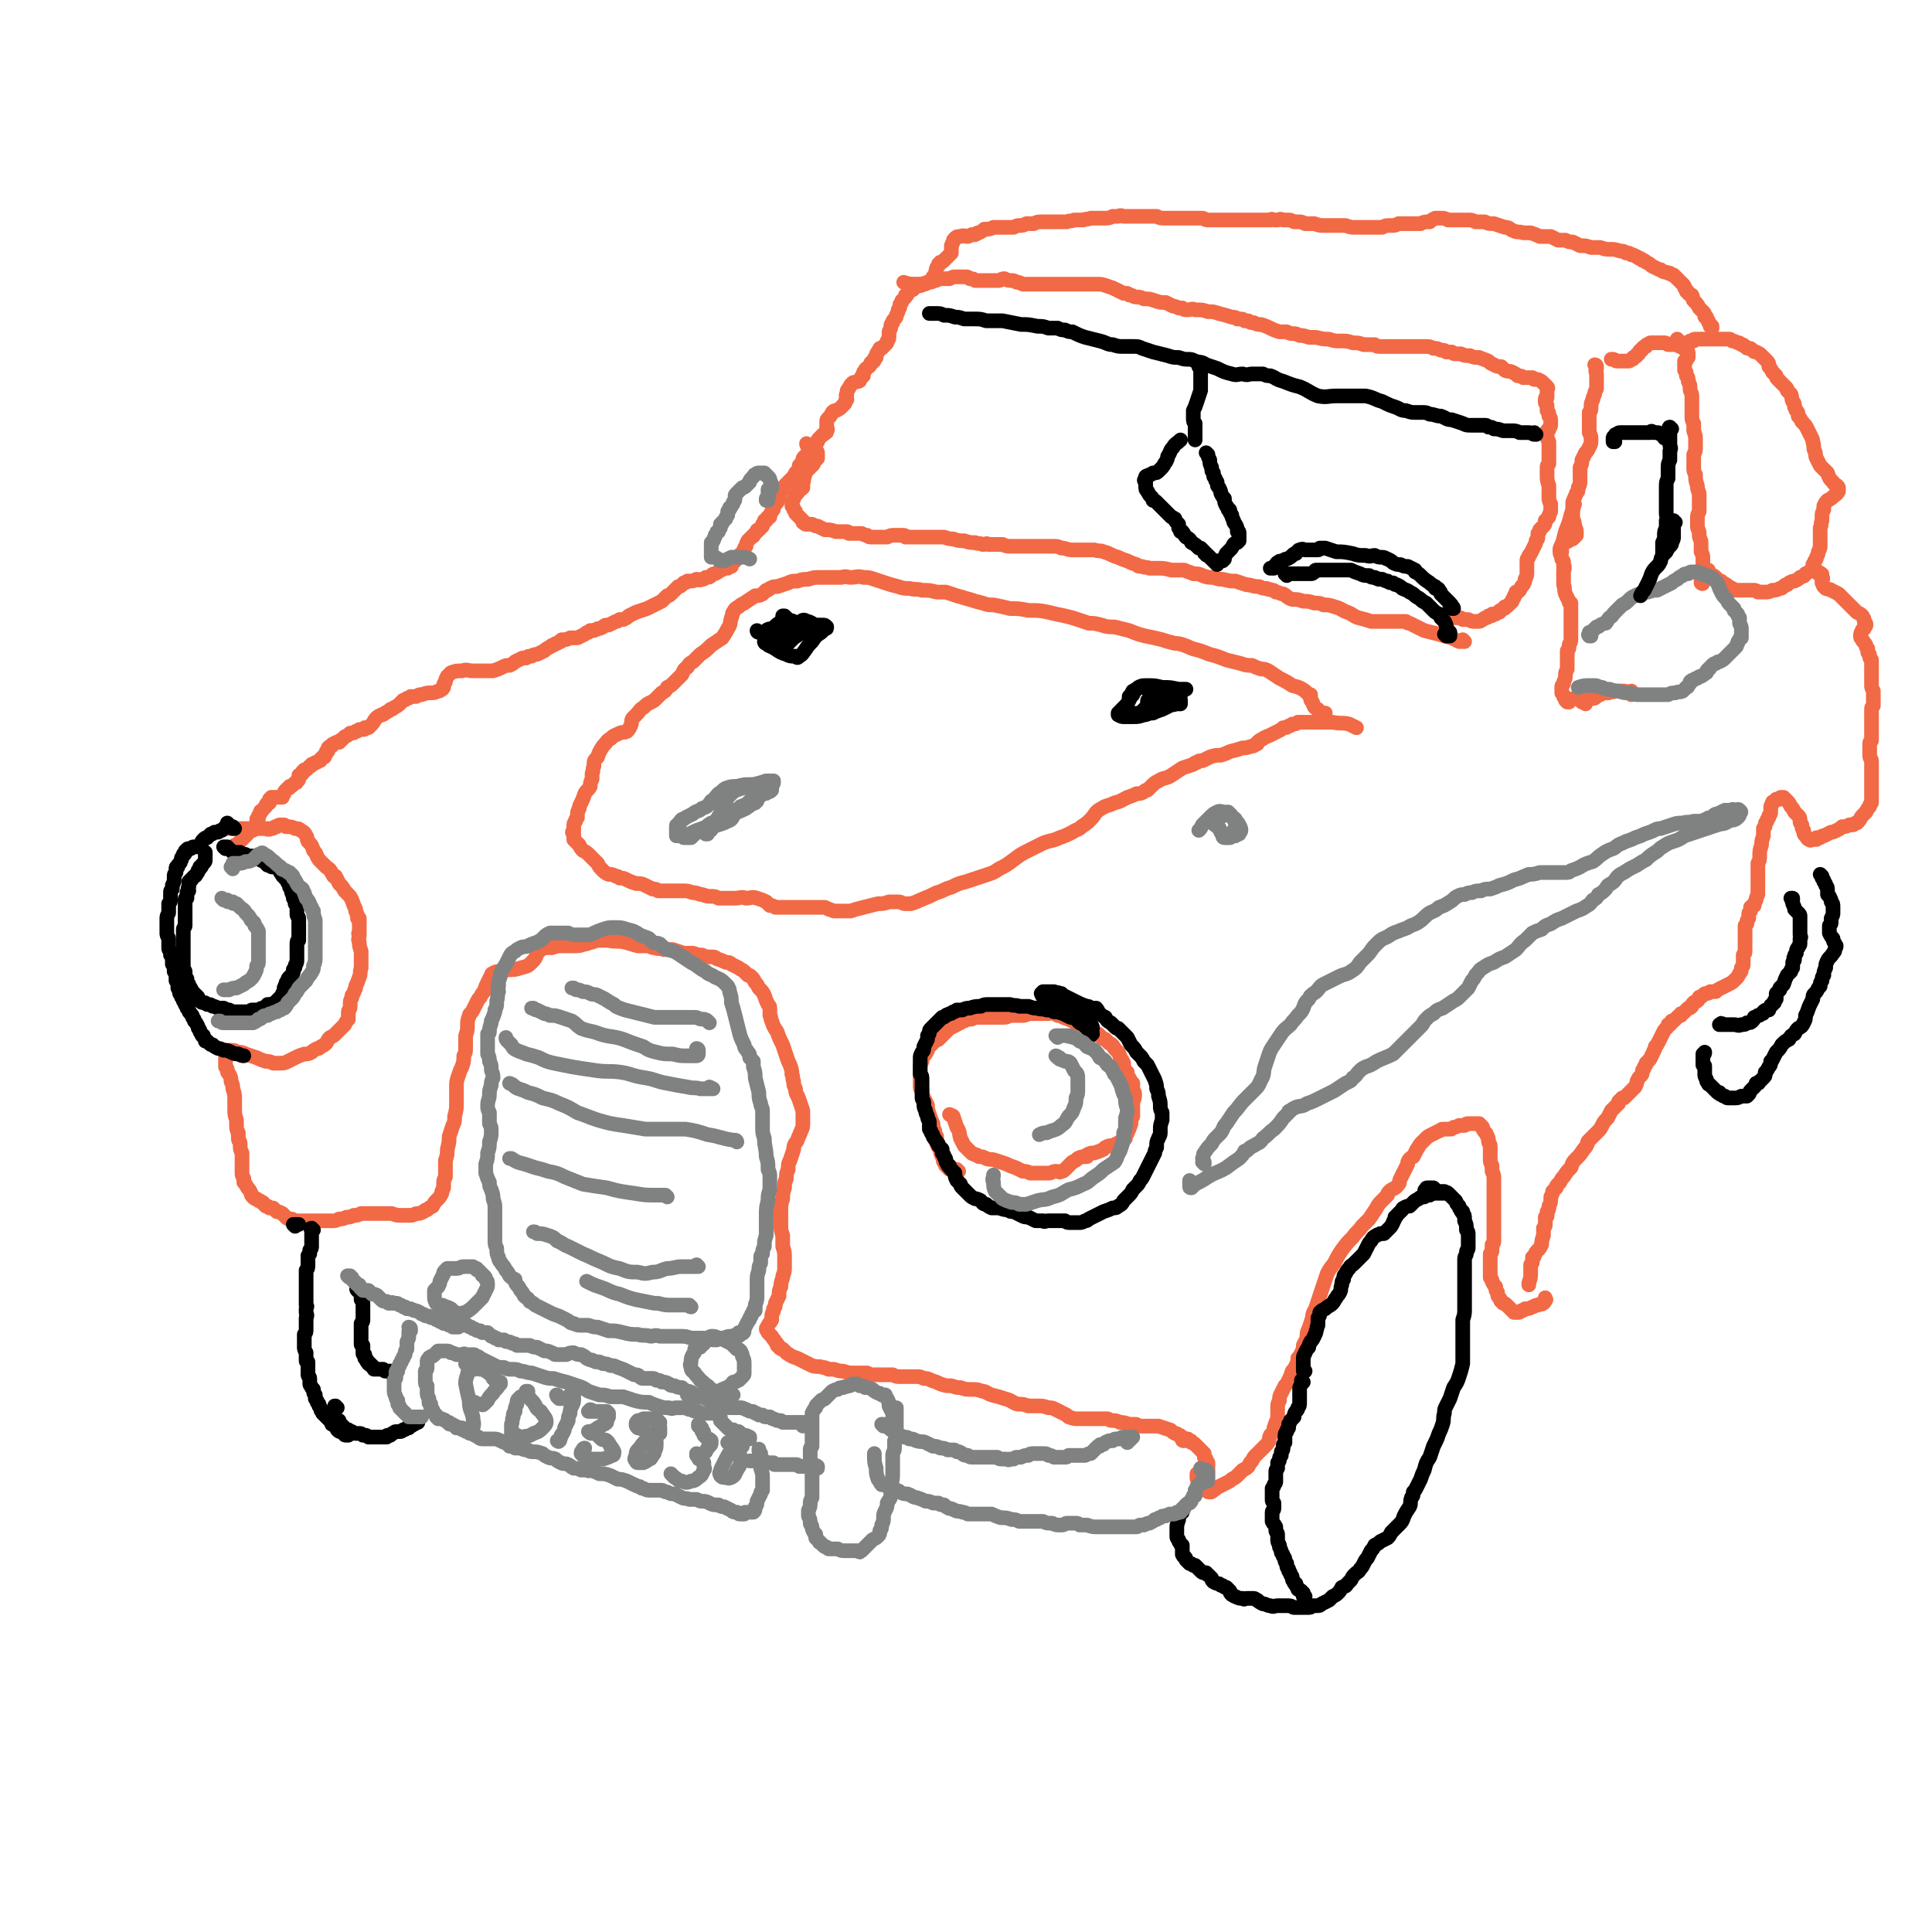 <svg viewBox='0 0 1054 1054' version='1.1' xmlns='http://www.w3.org/2000/svg' xmlns:xlink='http://www.w3.org/1999/xlink'><g fill='none' stroke='#F26946' stroke-width='8' stroke-linecap='round' stroke-linejoin='round'><path d='M656,810c0,0 -1,-1 -1,-1 0,0 0,0 0,0 0,0 0,0 0,0 0,0 0,0 0,-1 0,0 0,0 0,-1 0,0 0,0 0,-1 1,0 1,0 2,-1 0,0 0,0 1,-1 1,-1 1,-1 1,-2 0,-1 0,-1 0,-2 0,-1 0,-1 0,-2 0,0 -1,0 -1,-1 0,0 0,0 0,-1 -1,-1 -1,-1 -1,-1 0,-1 0,-1 0,-2 0,0 0,0 -1,-1 0,0 0,0 -1,-1 0,0 0,0 -1,-1 0,0 0,0 -1,-1 -1,-1 -1,-1 -1,-1 -1,-1 -1,-1 -2,-1 0,-1 0,-1 -1,-1 0,0 0,0 -1,-1 0,0 0,0 0,0 '/><path d='M654,805c0,0 -1,-1 -1,-1 0,0 0,1 0,2 0,1 0,1 1,2 0,1 0,1 0,2 1,1 1,1 1,1 1,1 1,1 1,1 1,1 1,1 2,1 1,1 1,1 2,1 1,0 1,0 2,-1 2,-1 1,-1 3,-2 2,-1 2,-1 4,-2 2,-1 2,-1 3,-2 2,-1 2,-1 3,-2 2,-2 2,-2 3,-3 2,-1 2,-1 3,-2 1,-2 1,-2 2,-3 1,-2 1,-2 2,-3 2,-2 2,-2 3,-3 2,-2 2,-2 3,-3 2,-2 1,-3 2,-5 2,-2 2,-2 2,-4 1,-3 1,-3 2,-5 0,-3 0,-3 0,-6 0,-2 0,-2 1,-4 0,-2 0,-2 1,-4 1,-2 1,-2 2,-4 1,-1 1,-1 2,-3 1,-2 1,-2 2,-5 1,-1 1,-1 2,-3 1,-2 1,-2 1,-4 1,-1 1,-1 2,-3 1,-2 1,-2 1,-4 1,-2 1,-2 2,-4 0,-3 0,-3 1,-5 1,-3 1,-3 2,-6 0,-3 1,-3 2,-6 1,-3 1,-3 2,-6 1,-3 1,-3 2,-6 1,-3 1,-3 2,-6 2,-4 2,-3 4,-6 2,-4 2,-4 4,-7 3,-4 3,-4 6,-7 2,-3 3,-3 5,-6 2,-2 2,-2 4,-4 2,-3 2,-3 4,-6 0,0 0,0 0,0 1,-2 1,-2 3,-4 1,-1 1,-1 3,-3 0,-1 0,-1 1,-2 2,-2 3,-1 5,-4 1,-1 0,-1 1,-3 1,-2 1,-2 2,-4 0,0 0,0 0,0 1,-2 1,-2 2,-4 0,0 0,0 0,-1 1,-2 1,-2 3,-3 1,-2 1,-2 2,-4 1,-1 1,-2 2,-3 2,-2 2,-2 3,-3 1,-1 1,-1 3,-2 2,-1 2,-1 4,-2 1,0 1,-1 2,-1 1,0 1,0 2,0 1,0 1,0 2,0 1,0 1,0 2,-1 1,0 1,0 3,-1 2,0 2,0 3,0 1,-1 1,-1 2,-1 1,0 1,0 3,0 0,0 0,0 1,0 0,0 0,0 1,0 0,0 0,0 1,0 0,1 0,1 1,1 1,1 1,1 1,2 1,2 2,2 2,3 1,2 1,2 1,3 0,2 1,2 1,3 0,2 0,2 0,4 0,2 0,2 0,3 0,2 0,2 1,4 0,1 0,1 0,3 1,2 1,2 1,5 0,2 0,2 0,4 0,1 0,1 0,3 0,1 0,1 0,3 0,1 0,1 0,2 0,2 0,2 0,3 0,2 0,2 0,4 0,3 0,3 0,5 0,3 0,3 0,5 0,2 0,2 0,4 0,1 0,1 -1,2 0,2 0,1 0,3 0,1 0,1 -1,2 0,1 0,1 0,2 0,1 0,1 0,2 0,2 0,2 0,3 0,2 0,2 0,3 0,1 0,1 0,2 0,1 0,1 0,1 1,1 1,1 1,2 1,2 1,2 2,3 0,2 0,2 1,3 0,2 0,2 1,3 1,1 0,1 1,2 0,0 1,0 1,1 1,0 1,0 2,1 1,1 1,1 2,2 1,1 1,1 2,2 0,0 0,0 1,0 1,0 1,0 1,0 1,0 1,0 2,-1 1,0 1,0 2,-1 2,0 2,0 4,-1 1,0 1,-1 3,-1 1,-1 2,0 3,-1 1,-1 1,-1 1,-2 1,0 0,0 0,-1 '/><path d='M646,786c-1,0 -1,0 -1,-1 0,0 0,0 0,0 0,-1 0,-1 0,-1 0,0 -1,0 -1,0 0,-1 0,-1 -1,-1 -1,-1 -1,-1 -2,-1 -2,-1 -2,-2 -3,-2 -3,-1 -3,-1 -6,-2 -4,0 -4,0 -7,0 -2,0 -2,0 -4,0 -1,-1 -1,-1 -2,-1 -2,0 -2,0 -3,0 -3,-1 -3,-1 -5,-1 -2,-1 -2,-1 -4,-1 -2,0 -2,-1 -3,-1 -1,0 -1,0 -3,0 -2,0 -2,0 -5,0 -4,0 -4,0 -8,0 -2,0 -2,0 -5,-1 -1,-1 -1,-1 -3,-2 -2,-1 -2,-1 -4,-2 -2,-1 -2,-1 -4,-1 -3,-1 -3,-1 -6,-1 -2,0 -2,0 -5,0 -3,-1 -3,-1 -6,-1 -3,-1 -3,-2 -7,-3 -3,-1 -3,-1 -7,-2 -3,-1 -3,-2 -5,-2 -3,-1 -3,-1 -6,-1 -3,0 -3,0 -6,-1 -2,0 -2,0 -5,-1 -3,0 -3,0 -6,-1 -2,-1 -2,-1 -5,-2 -2,-1 -2,-1 -4,-1 -2,-1 -2,-1 -4,-1 -3,0 -3,0 -5,0 -2,0 -2,0 -4,0 -2,0 -2,0 -4,-1 -2,0 -2,0 -4,0 -1,0 -1,0 -2,0 -1,0 -1,0 -2,0 -1,0 -1,0 -2,0 -2,0 -2,0 -4,-1 -3,0 -3,0 -7,0 -3,0 -3,0 -6,-1 -2,0 -2,0 -5,-1 -1,0 -1,0 -3,0 -2,-1 -2,-1 -3,-1 -3,-1 -3,0 -6,-1 -4,-2 -4,-2 -8,-4 -3,-1 -3,-1 -6,-3 -1,-1 -1,-1 -2,-2 -1,0 -1,0 -2,-1 0,-1 0,-1 -1,-1 0,-1 0,-1 -1,-2 -1,-2 -1,-1 -2,-3 -1,-1 -1,-1 -2,-2 0,-1 -1,-1 -1,-2 0,-1 1,-1 1,-2 1,-2 1,-1 2,-3 0,-1 0,-1 0,-2 0,0 0,0 0,0 0,-2 1,-2 1,-3 0,0 0,0 0,-1 1,-1 1,-1 1,-3 1,-2 1,-2 2,-4 0,-3 0,-3 1,-5 0,-2 0,-2 1,-5 0,-2 1,-2 1,-5 0,-3 0,-3 0,-6 0,-3 0,-3 -1,-6 0,-3 0,-3 0,-6 -1,-3 -1,-3 -1,-6 0,-4 0,-4 0,-7 0,-4 0,-4 1,-7 0,-3 0,-3 1,-6 0,-3 0,-3 1,-5 0,-3 0,-3 1,-5 0,-3 0,-3 1,-5 1,-3 1,-3 2,-6 0,-3 1,-3 2,-5 1,-3 1,-2 2,-5 1,-2 1,-2 1,-5 0,-3 0,-3 0,-6 -1,-3 -1,-3 -2,-6 -1,-3 -2,-3 -2,-6 -1,-2 -1,-2 -1,-4 -1,-2 0,-2 -1,-4 0,-2 0,-2 -1,-5 -1,-2 -1,-2 -2,-5 -1,-3 -1,-3 -2,-6 -2,-4 -2,-4 -3,-7 -2,-3 -2,-3 -3,-6 -1,-2 0,-2 -1,-3 0,-2 0,-2 0,-3 0,-2 0,-2 -1,-3 -1,-2 -1,-2 -2,-5 -1,-2 -1,-2 -3,-4 -1,-2 -1,-2 -2,-3 -1,-2 -1,-2 -2,-3 -1,-1 -1,-1 -2,-1 -1,-1 -1,-1 -2,-2 -1,-1 -2,-1 -3,-2 -2,-1 -2,-1 -4,-2 -1,-1 -1,-1 -3,-1 -2,-1 -2,-1 -5,-2 -1,-1 -1,-1 -3,-1 -3,0 -3,0 -5,-1 -2,0 -2,0 -5,-1 -2,0 -3,0 -5,0 -3,-1 -3,-1 -6,-2 -3,0 -3,0 -5,0 -2,-1 -2,0 -5,-1 -1,0 -1,0 -3,-1 -3,0 -3,0 -6,0 -4,-1 -3,-1 -7,-2 -4,-1 -5,0 -9,-1 -2,0 -2,0 -4,0 -2,0 -3,0 -5,1 -2,0 -2,1 -4,1 -3,1 -3,1 -6,1 -3,0 -3,0 -6,0 -3,0 -3,0 -6,1 -2,0 -2,0 -4,0 -1,1 -1,0 -2,1 -1,1 -1,1 -2,2 -1,3 -1,3 -3,5 -2,2 -2,2 -6,3 -3,1 -3,1 -7,1 -2,1 -2,0 -5,1 -1,0 -2,0 -3,1 -1,0 -1,1 -1,1 -1,2 -1,2 -2,4 -1,2 -1,2 -2,5 -1,1 -1,1 -2,3 -1,1 -1,1 -2,3 -1,2 -1,2 -2,4 -1,2 -2,2 -2,3 -1,3 -1,3 -1,5 0,3 0,3 -1,6 0,3 0,3 0,6 0,3 0,3 -1,5 0,3 0,3 -1,6 -1,2 -1,2 -2,5 -1,3 -1,3 -1,7 0,4 0,4 0,8 0,3 0,3 -1,7 0,3 0,3 -1,5 -1,3 -1,3 -2,6 0,3 0,3 -1,7 0,3 0,3 -1,6 0,0 0,0 0,1 0,2 0,2 0,4 0,0 0,0 0,1 0,1 0,1 0,3 -1,2 -1,2 -1,3 0,2 0,2 0,3 0,0 0,0 0,0 -1,1 0,1 -1,2 0,1 0,1 0,1 -1,2 -1,2 -3,4 -1,1 -1,1 -2,3 -2,1 -2,1 -3,2 0,0 0,0 0,0 -1,0 -1,0 -2,1 0,0 0,0 0,0 -2,1 -2,1 -3,1 -2,0 -2,1 -4,1 -3,0 -3,0 -6,0 -3,0 -3,-1 -5,-1 -1,0 -1,0 -1,0 -2,0 -2,0 -5,0 -3,0 -3,0 -5,0 -3,0 -3,0 -5,0 -2,1 -2,1 -4,1 0,0 0,0 0,0 -2,1 -2,1 -4,1 0,0 0,0 0,0 -2,1 -2,1 -4,1 -2,1 -2,1 -4,1 -1,0 -1,0 -3,0 -1,0 -1,0 -2,0 -3,0 -3,0 -5,0 -3,0 -3,0 -5,0 -3,0 -3,0 -6,0 0,-1 -1,-1 -1,-1 -2,0 -2,0 -3,-1 -1,-1 -1,-1 -2,-2 -2,-1 -2,-1 -3,-1 -1,-1 -1,-1 -2,-2 -1,0 -1,0 -2,0 0,-1 0,0 -1,-1 0,0 0,0 -1,0 0,0 0,0 0,0 -1,-1 -1,-1 -1,-1 -1,-1 0,-1 -1,-1 -1,-1 -1,-1 -2,-1 0,0 0,0 -1,-1 -1,0 -1,0 -2,-1 -1,-1 -1,-1 -1,-2 -1,-2 -1,-2 -2,-3 -1,-2 -1,-2 -2,-3 0,-1 0,-1 0,-2 -1,-2 -1,-2 -1,-3 0,-1 0,-1 0,-3 0,-2 0,-2 0,-3 0,-3 0,-3 0,-5 -1,-2 -1,-2 -1,-5 0,-2 -1,-1 -1,-3 0,-2 0,-2 0,-3 -1,-2 -1,-2 -1,-4 0,-1 0,-1 0,-3 -1,-3 -1,-3 -1,-6 0,-2 0,-2 0,-5 0,-3 0,-3 -1,-6 0,-2 0,-2 -1,-4 0,-2 0,-2 -1,-4 -1,-1 -1,-1 -1,-2 0,-1 0,-1 -1,-2 0,-2 0,-2 0,-3 0,-1 0,-1 0,-2 0,-1 0,-1 0,-2 0,0 0,0 0,-1 0,0 0,0 0,-1 0,0 0,0 0,0 1,0 1,0 1,0 0,0 0,0 1,0 0,0 0,0 1,0 0,0 0,0 1,0 1,0 1,0 2,1 3,0 3,0 5,1 3,1 3,1 6,2 2,1 2,1 5,2 2,0 2,0 4,1 1,0 1,0 3,0 3,0 3,0 5,-1 2,-1 2,-1 4,-2 2,-1 2,-1 5,-2 2,0 2,0 4,-1 1,-1 1,-1 3,-2 1,0 1,0 2,-1 2,-1 2,-1 3,-2 1,-2 1,-2 2,-3 2,-1 2,-1 3,-2 2,-2 2,-2 3,-3 1,-1 1,-1 2,-2 0,0 0,0 0,0 1,-2 1,-2 2,-3 0,-1 0,-1 0,-3 0,0 0,0 0,-1 0,-1 1,-1 1,-3 0,0 0,0 0,-1 0,-2 0,-2 1,-4 0,0 0,0 0,-1 1,-1 1,-2 2,-4 0,0 0,0 0,-1 1,-2 1,-2 2,-5 1,-2 0,-2 1,-5 0,-2 0,-2 0,-4 0,-2 0,-3 0,-5 -1,-3 -1,-3 -1,-5 -1,-2 0,-2 0,-4 -1,-1 0,-1 0,-1 0,-2 0,-2 0,-3 0,-1 0,-1 0,-2 0,-1 0,-1 0,-3 -1,0 -1,0 -1,0 0,-2 0,-2 -1,-4 0,-1 0,0 0,-1 -1,-2 -1,-2 -2,-5 -1,-2 -1,-2 -3,-4 0,0 0,0 -1,-1 -1,-2 -1,-2 -3,-4 -1,-2 -1,-2 -2,-4 0,0 0,0 -1,0 -2,-3 -1,-3 -4,-5 -2,-2 -2,-2 -4,-4 -2,-3 -1,-3 -3,-5 -1,-3 -1,-3 -3,-5 -1,-2 0,-2 -1,-3 -1,-2 -1,-2 -3,-3 -1,-1 -1,-1 -3,-1 -2,-1 -2,-1 -5,-1 0,0 0,0 -1,-1 -1,0 -1,0 -1,0 -1,0 -1,0 -1,0 -1,0 -1,0 -2,1 0,0 0,0 -1,0 -1,1 -1,1 -2,1 0,0 0,0 -1,0 0,1 0,0 0,0 0,0 0,0 0,0 0,0 0,0 -1,0 0,0 0,1 0,0 -1,0 -1,0 -1,0 -1,0 -1,0 -1,0 -1,0 -1,0 -1,0 -1,0 -1,0 -1,0 -2,0 -2,0 -3,0 -2,0 -2,0 -5,0 -2,0 -2,0 -4,0 -1,0 -1,0 -2,0 -1,0 -1,0 -1,0 0,0 0,0 0,0 -1,0 -1,0 -1,0 -1,0 -1,0 -2,0 0,0 0,0 -1,0 '/><path d='M523,639c-1,0 -1,-1 -1,-1 0,0 0,1 0,1 0,0 -1,0 -1,-1 -2,0 -2,0 -3,0 -1,-1 -1,-1 -2,-2 -1,-1 0,-1 -1,-2 -1,-1 0,-1 -1,-3 -1,-2 -1,-2 -1,-4 -1,-1 -1,-1 -2,-3 0,-2 0,-2 0,-4 -1,-1 -1,-1 -1,-3 -1,-2 -1,-2 -1,-4 -1,-2 -1,-2 -2,-5 -1,-3 -1,-3 -1,-5 -1,-2 -1,-2 -2,-4 -1,-2 -1,-2 -1,-4 -1,-1 -1,-1 -1,-3 0,-2 0,-2 0,-3 0,-2 0,-2 0,-4 0,-1 0,-1 0,-3 0,-1 0,-1 1,-3 0,-2 0,-2 1,-3 1,-1 1,-1 2,-3 0,-1 0,-1 1,-2 1,-1 1,-1 2,-2 1,-1 1,-1 3,-2 1,-1 1,-1 2,-2 1,-1 1,-1 2,-2 1,-1 1,-1 2,-2 2,-1 2,-1 4,-2 1,-1 1,-1 2,-1 1,-1 1,-1 2,-1 2,-1 2,-1 4,-1 2,-1 2,-1 5,-1 3,0 3,0 6,0 3,0 3,0 6,0 2,0 2,0 4,-1 1,0 1,0 2,0 1,0 1,0 2,0 2,0 2,0 3,0 1,0 1,0 3,-1 2,0 2,0 3,0 2,0 2,0 3,0 2,0 2,0 3,0 1,0 1,0 2,0 1,0 1,-1 3,0 1,0 1,0 2,1 2,0 2,0 3,1 3,1 3,1 5,2 2,1 2,1 4,2 1,0 1,0 3,1 1,1 1,1 2,2 1,0 1,0 3,1 1,1 1,1 2,1 1,1 1,1 2,2 1,1 1,1 2,1 1,1 1,1 2,2 2,1 2,1 3,3 1,1 1,1 2,2 1,2 1,2 1,3 1,1 1,1 2,3 0,1 0,1 0,3 1,1 1,1 2,2 0,2 0,2 1,3 1,2 1,2 2,3 0,2 0,2 0,4 1,1 1,1 1,2 0,2 0,2 -1,4 0,1 0,1 0,3 0,2 0,2 0,5 -1,2 -1,2 -1,4 -1,3 -1,3 -2,5 0,1 -1,1 -1,3 -1,0 -1,0 -1,0 -1,1 -1,1 -2,2 0,0 0,0 0,0 -2,1 -2,1 -4,2 -2,0 -2,0 -4,1 -1,1 -1,1 -1,1 -2,1 -2,1 -5,2 -2,0 -2,0 -4,1 0,0 0,0 0,1 -3,0 -3,0 -5,1 -1,1 -1,1 -3,2 0,0 0,0 0,0 -1,1 -1,1 -2,2 -1,1 -1,1 -2,2 -1,1 -1,1 -2,1 -1,1 -1,0 -3,0 -2,0 -2,1 -4,1 -2,0 -2,0 -4,0 -3,0 -3,0 -6,0 -2,-1 -2,-1 -4,-1 -2,-1 -2,-1 -4,-2 -3,-1 -3,-1 -5,-2 -3,-1 -3,-1 -6,-2 -3,-1 -3,0 -5,-1 -2,-1 -2,-1 -4,-1 -1,-1 -1,-1 -2,-1 -1,-1 -1,0 -2,-1 -1,-1 -1,-1 -2,-2 -1,-1 -1,-1 -2,-2 -1,-2 -1,-2 -2,-4 -1,-3 0,-3 -2,-6 -1,-3 -1,-3 -2,-6 -1,-1 -1,0 -2,-1 '/><path d='M799,350c0,0 -1,-1 -1,-1 0,0 0,0 0,1 0,0 0,0 0,0 0,0 0,0 0,0 -1,0 -1,0 -2,0 -2,-1 -2,-1 -4,-2 -4,-1 -4,-1 -7,-2 -4,-1 -4,-1 -8,-2 -2,-1 -2,-1 -4,-2 -2,-1 -2,-1 -4,-2 -1,0 -1,0 -2,-1 -2,0 -2,0 -5,0 -4,0 -4,0 -7,0 -4,0 -4,0 -7,0 -3,-1 -3,-1 -7,-2 -3,-1 -3,-2 -6,-3 -3,-1 -3,-2 -7,-3 -3,-1 -3,-1 -6,-1 -2,-1 -2,-1 -5,-1 -3,-1 -3,-1 -6,-1 -3,-1 -3,-1 -6,-1 -3,-1 -3,-2 -5,-3 -2,0 -2,-1 -4,-1 -1,-1 -1,-1 -2,-1 -2,-1 -2,0 -3,-1 -2,0 -2,0 -4,-1 -4,0 -4,-1 -7,-1 -3,-1 -3,-1 -6,-2 -3,0 -3,0 -7,-1 -2,0 -2,0 -5,-1 -3,0 -3,0 -6,-1 -2,-1 -2,-1 -5,-1 -2,-1 -3,-1 -5,-2 -4,0 -4,0 -7,0 -4,-1 -4,-1 -7,-1 -3,0 -3,0 -5,0 -2,-1 -2,0 -4,-1 -2,0 -2,0 -3,-1 -3,-1 -3,-1 -5,-2 -3,-1 -3,-1 -5,-2 -4,-1 -4,-2 -8,-3 -2,-1 -2,0 -5,-1 -1,0 -1,0 -3,0 0,0 0,0 -1,0 -2,0 -2,0 -3,0 -3,0 -3,0 -5,0 -3,0 -3,-1 -6,-1 -2,-1 -2,-1 -5,-1 -2,0 -2,0 -3,0 0,0 0,0 -1,0 -1,0 -1,0 -2,0 0,0 0,0 -1,0 -2,0 -2,0 -3,0 -1,0 -1,0 -1,0 -3,0 -3,0 -5,0 -2,0 -2,0 -4,0 -1,0 -1,0 -2,0 -3,0 -3,0 -5,-1 -3,0 -3,0 -5,0 -1,0 -1,0 -3,0 -1,-1 -1,0 -2,0 -1,0 -1,0 -1,0 -2,-1 -2,0 -4,-1 -3,0 -3,0 -6,-1 -3,0 -3,0 -6,-1 -2,0 -2,0 -5,-1 -2,0 -2,0 -4,0 -2,0 -2,0 -3,0 -2,0 -2,0 -3,0 -1,0 -1,0 -2,0 -1,0 -1,0 -2,0 -1,0 -1,0 -3,0 0,0 0,0 0,0 -2,0 -2,0 -4,0 0,0 0,-1 -1,-1 -1,0 -1,0 -3,0 0,0 0,0 -1,0 -1,0 -1,0 -1,0 -2,0 -2,0 -4,1 -1,0 -1,0 -3,0 -3,0 -3,0 -5,0 -2,0 -2,0 -3,-1 -1,0 -1,0 -3,-1 -1,0 -2,0 -3,0 -1,0 -1,0 -2,0 0,0 0,0 0,0 0,0 0,0 0,0 0,0 0,0 0,0 -1,0 -1,0 -1,0 0,0 0,0 -1,0 0,0 0,0 0,0 0,0 0,0 0,0 0,0 0,-1 -1,-1 0,0 0,0 0,0 -3,0 -3,0 -6,0 -3,-1 -3,-1 -6,-1 -2,-1 -2,-1 -4,-2 -1,0 -1,0 -3,-1 -1,0 -1,0 -2,0 0,0 0,0 -1,0 0,0 0,0 0,0 -1,0 -1,0 -1,-1 0,0 0,0 -1,0 0,-1 0,-1 0,-1 -1,-1 -1,-1 -2,-2 0,0 0,0 -1,-1 0,0 0,0 -1,-1 0,0 0,0 0,-1 -1,-1 -1,-1 -1,-1 0,-1 0,-1 -1,-2 0,-1 0,-1 0,-2 0,-1 1,-1 1,-2 1,-2 1,-2 2,-3 1,-2 1,-1 3,-3 0,0 0,0 0,-1 0,-1 0,-1 0,-2 1,-1 0,-1 0,-2 1,-1 1,-1 1,-2 1,-2 1,-2 2,-3 1,-1 1,-1 2,-2 1,-1 1,-1 1,-2 1,-1 1,-1 1,-1 1,-1 1,-1 1,-1 0,-1 0,-2 0,-3 0,-1 -1,-1 -1,-3 0,-2 0,-2 1,-3 0,-1 0,-1 1,-2 1,-1 1,-1 2,-2 0,0 1,0 1,-1 1,0 1,0 1,-1 1,-1 0,-1 0,-2 0,-1 0,-1 0,-3 0,-1 0,-1 1,-2 1,-1 1,-1 2,-3 1,-1 1,-1 2,-1 2,-1 2,-1 3,-2 1,-1 1,-1 2,-2 0,-1 0,-1 1,-2 0,-2 -1,-2 0,-3 0,-2 0,-2 1,-3 1,-2 1,-2 2,-3 1,-1 1,0 3,-1 1,0 1,0 1,-1 0,0 0,0 1,-1 0,0 0,0 0,0 0,-1 0,-1 1,-1 0,0 0,0 0,-1 0,-1 0,-1 1,-2 0,-1 1,-1 2,-2 0,0 0,0 0,0 1,-1 1,-1 1,-2 1,0 1,0 1,-1 1,0 1,0 1,-1 0,-1 0,-1 1,-1 0,-2 0,-2 1,-3 0,-1 1,-1 1,-2 0,0 1,0 1,0 1,-1 1,-1 2,-2 0,0 0,0 0,0 1,-1 1,-1 1,-2 1,-1 1,-1 1,-3 0,-1 0,-1 0,-2 1,-2 1,-2 1,-3 0,-1 0,-1 1,-2 0,-1 0,-1 1,-2 1,-1 1,-1 1,-2 1,-2 1,-2 1,-3 1,-1 1,-1 1,-3 1,-1 1,-1 1,-2 1,-1 1,-1 2,-2 0,0 0,0 0,-1 1,0 1,0 1,-1 1,-1 1,-1 1,-1 1,-1 1,-1 2,-1 1,-1 1,-1 2,-2 2,0 2,0 4,-1 1,0 1,0 2,-1 2,0 2,0 4,-1 1,0 1,0 2,-1 1,0 1,0 2,0 1,0 1,0 2,0 1,0 1,0 2,0 2,-1 2,-1 3,-1 2,0 2,0 4,0 1,0 1,0 2,0 1,0 1,0 2,1 2,0 2,0 3,1 2,0 2,0 3,0 1,0 1,0 2,0 2,0 2,0 5,0 1,0 1,0 3,0 1,0 1,-1 3,-1 2,1 2,1 4,1 2,0 2,1 3,1 1,0 1,0 3,1 1,0 1,0 2,0 2,0 2,0 3,0 1,0 1,0 2,0 1,0 1,0 1,0 2,0 2,0 4,0 2,0 2,0 4,0 2,0 2,0 4,0 2,0 2,0 4,0 2,0 2,0 3,0 2,0 2,0 3,0 2,0 2,0 4,0 3,0 3,0 6,0 3,0 3,0 6,1 3,1 3,1 5,2 2,1 2,1 4,2 1,0 1,0 2,0 1,1 1,1 2,1 1,0 1,1 3,1 2,0 2,0 4,1 3,0 3,0 6,1 3,1 3,1 6,1 2,1 2,1 4,2 1,0 1,0 3,1 1,0 1,0 2,0 1,1 1,1 3,1 2,0 2,-1 4,0 4,0 4,0 7,1 3,0 3,0 6,1 4,1 4,1 7,2 2,0 2,0 3,1 1,0 1,0 2,0 1,0 1,0 2,1 1,0 1,0 2,0 1,1 1,1 3,1 2,1 2,1 4,1 3,1 3,1 5,2 2,1 2,1 5,2 2,0 2,0 4,0 2,1 2,1 4,1 1,0 1,0 3,1 2,0 2,0 5,1 2,0 2,0 4,0 4,1 4,1 7,1 3,1 3,1 6,1 4,0 4,0 7,1 3,0 3,0 6,1 3,0 3,0 6,0 1,1 1,1 3,1 2,0 2,0 4,0 2,0 2,0 4,0 3,0 3,0 5,0 3,0 3,0 6,0 3,0 3,0 5,0 3,0 3,0 5,1 2,0 2,0 4,1 2,0 2,0 3,1 2,0 2,0 3,0 1,1 1,1 2,1 2,0 2,0 3,0 2,1 2,1 5,1 2,1 2,1 5,1 2,1 3,1 5,2 1,1 1,1 3,2 2,1 2,1 4,1 1,1 1,1 2,2 2,1 2,0 4,1 2,1 2,1 3,2 2,0 2,0 3,1 2,0 2,0 3,0 1,0 1,0 2,0 1,1 1,1 1,1 1,0 1,0 2,0 2,1 2,1 3,2 1,1 1,1 2,2 1,1 0,1 0,2 0,0 0,0 0,1 0,1 0,1 0,1 0,1 0,1 0,2 -1,0 -1,0 -1,1 0,0 0,0 0,1 0,1 0,1 1,2 0,2 0,2 0,3 1,1 1,1 1,3 1,1 1,1 1,3 0,1 0,1 0,2 0,1 -1,1 -1,2 0,1 0,1 -1,1 0,2 0,2 0,3 0,1 0,1 1,3 0,2 0,2 0,4 0,2 0,2 0,3 0,1 0,1 0,2 0,2 0,2 0,3 -1,1 -1,1 -1,2 0,2 0,2 0,4 0,3 0,3 1,6 0,3 0,3 0,6 0,2 0,2 1,4 0,0 0,0 0,1 0,1 0,1 0,2 0,1 0,1 0,1 -1,2 -1,2 -1,3 -1,1 -1,1 -2,2 0,2 0,2 -1,3 -1,1 -1,1 -2,2 0,1 0,1 -1,2 0,1 0,1 0,2 0,1 0,1 -1,2 0,1 0,1 -1,3 -1,2 -1,2 -2,4 -1,1 -1,1 -1,2 -1,1 -1,1 -1,2 0,1 0,1 0,2 0,1 0,1 0,1 0,2 0,2 0,3 0,2 0,2 -1,4 0,1 0,1 -1,3 -1,1 -1,1 -2,3 0,0 0,0 -1,1 0,0 0,0 -1,0 0,1 0,1 0,1 -1,1 -1,1 -1,2 -1,1 -1,1 -1,2 -1,1 -1,1 -2,2 -1,1 -1,1 -2,1 0,1 0,1 -1,1 0,0 0,0 0,0 -1,1 -1,1 -1,1 -1,0 -1,0 -1,1 -1,0 -1,0 -2,1 0,0 0,0 -1,0 0,0 0,0 -1,0 0,1 0,1 -1,1 0,0 0,0 -1,0 0,0 0,1 -1,1 -1,0 -1,0 -2,1 -1,0 -1,1 -2,1 -1,0 -1,0 -3,0 -1,0 -1,0 -3,-1 -1,0 -1,0 -3,0 -1,-1 -1,-1 -2,-1 -1,0 -1,0 -1,0 -1,0 -1,0 -2,0 -3,0 -3,0 -5,0 0,0 0,0 -1,0 '/><path d='M852,301c0,-1 0,-1 -1,-1 0,-1 1,-1 1,-2 1,-4 1,-4 2,-8 2,-5 2,-5 3,-9 1,-3 1,-3 2,-6 '/><path d='M871,200c0,0 0,-1 -1,-1 0,0 1,0 1,1 0,0 0,0 0,1 -1,2 0,2 0,3 0,2 0,2 0,4 0,2 0,2 0,4 -1,2 -1,2 -1,3 -1,2 -1,2 -1,3 -1,2 -1,2 -1,4 0,2 0,2 -1,3 0,3 0,3 0,5 0,3 0,3 0,6 1,2 1,2 1,4 0,2 0,2 -1,4 -1,2 -1,2 -2,3 -1,2 -1,2 -2,4 0,2 0,2 -1,4 0,2 0,2 0,4 0,2 0,2 0,4 0,1 0,1 -1,3 0,2 0,2 -1,3 -1,3 -1,2 -2,5 0,1 0,1 0,1 0,1 0,1 0,3 0,0 0,0 0,1 0,2 0,2 0,3 0,1 0,0 0,1 1,2 1,2 1,4 0,0 0,0 0,0 1,2 1,2 1,3 0,0 0,0 0,0 0,1 0,1 0,2 -1,1 -1,1 -2,2 0,0 0,0 -1,0 -1,1 -1,1 -3,2 -1,0 -1,0 -2,1 -1,2 -1,2 -1,4 0,2 1,2 1,4 1,1 1,1 1,2 0,1 0,1 0,2 1,0 0,0 0,0 0,1 1,1 0,2 0,2 0,2 0,4 0,0 0,0 0,0 0,2 0,2 0,4 0,0 0,0 0,0 1,2 0,2 1,5 1,2 1,2 2,4 0,1 0,1 1,1 0,1 0,1 0,2 0,1 0,1 0,2 0,2 0,2 0,5 0,1 0,1 0,3 0,1 0,1 0,2 0,0 0,0 0,1 0,2 0,2 0,3 0,1 0,1 0,2 0,2 -1,2 -1,3 0,2 0,2 -1,3 0,1 0,1 0,2 0,1 0,1 0,2 0,2 0,2 0,3 0,2 0,2 0,3 -1,2 -1,2 -1,4 0,2 -1,2 -1,4 -1,1 -1,1 -1,2 0,0 0,0 0,1 0,0 0,0 0,0 0,1 0,1 0,1 0,1 0,1 0,1 1,1 1,1 1,2 1,1 1,1 1,2 1,1 1,1 1,1 0,0 0,0 0,0 0,0 0,0 1,0 1,-1 0,-1 1,-1 1,-1 1,-1 2,-1 1,0 1,0 2,0 1,1 1,1 2,2 1,0 1,0 2,1 0,0 0,0 0,0 0,0 0,0 0,0 0,0 0,0 0,-1 0,0 -1,0 0,-1 0,0 0,0 1,0 1,-1 1,-1 1,-1 1,0 1,0 2,0 1,0 1,0 2,-1 0,0 0,0 1,-1 0,0 0,0 1,0 0,-1 0,-1 0,-1 1,0 1,0 1,0 1,0 1,0 1,0 1,0 1,0 2,0 1,0 1,0 1,-1 1,0 1,0 2,0 0,0 0,1 0,0 1,0 1,0 1,0 1,0 1,0 2,0 1,0 1,0 2,0 2,0 2,0 3,1 1,0 1,0 2,0 0,0 0,1 0,1 0,0 0,-1 0,-1 0,0 0,0 0,-1 '/><path d='M929,315c0,0 -1,-1 -1,-1 0,0 0,0 0,1 0,0 0,0 0,1 0,1 0,1 1,2 0,0 0,0 0,0 0,1 -1,0 -1,0 0,0 0,0 0,-1 0,-1 0,-1 0,-2 0,0 0,0 0,0 0,-1 0,-1 0,-2 0,-2 1,-2 1,-3 0,-1 0,-1 0,-2 0,-2 0,-2 0,-3 0,0 0,0 0,-1 0,-1 0,-1 -1,-3 0,0 0,0 0,-1 0,-2 0,-2 0,-4 0,-2 -1,-2 -1,-4 0,0 0,0 0,-1 0,-2 -1,-2 -1,-4 0,-2 0,-2 0,-4 0,-2 0,-2 1,-4 0,-2 0,-2 0,-4 0,-2 0,-2 0,-5 0,-2 -1,-2 -1,-5 -1,-3 -1,-3 -1,-6 -1,-2 -1,-2 -1,-4 0,-1 0,-1 0,-3 0,-2 0,-2 0,-4 1,-2 1,-2 1,-4 0,-2 0,-2 0,-4 0,-2 0,-2 -1,-5 0,-2 0,-2 0,-4 -1,-2 -1,-2 -1,-4 0,-2 0,-2 0,-4 0,-2 0,-2 0,-4 0,-2 0,-2 0,-3 0,-2 -1,-2 -1,-4 0,-2 0,-2 -1,-4 0,-2 0,-2 -1,-3 0,-2 0,-2 -1,-3 0,-1 0,-1 0,-3 0,-1 0,-1 0,-2 1,0 1,0 1,-1 1,-1 1,-1 1,-1 0,-1 0,-1 0,-2 0,-1 0,-1 -1,-2 0,0 -1,0 -1,-1 -1,0 -1,0 -2,-1 -1,0 -1,0 -2,-1 -1,0 -1,0 -2,0 -2,0 -2,0 -3,0 -1,-1 -1,-1 -3,-1 -1,0 -1,0 -3,0 -2,0 -2,0 -3,0 -1,0 -1,0 -2,1 -1,0 -1,0 -1,1 -1,0 -1,0 -2,1 0,1 0,1 -1,1 -1,1 -1,1 -1,2 -1,0 -1,0 -1,1 -1,1 -1,1 -2,1 0,1 0,1 -1,1 -1,1 -1,1 -2,1 -2,0 -2,0 -3,0 -1,0 -1,0 -3,0 -1,0 -1,-1 -2,-1 0,0 0,0 -1,0 0,0 0,0 0,0 0,0 0,0 0,0 '/><path d='M916,186c0,0 -1,0 -1,-1 0,0 0,1 0,1 0,0 0,0 0,0 1,0 1,0 1,0 1,1 1,1 1,1 1,0 1,0 1,0 0,1 0,1 1,1 0,0 0,0 0,0 1,0 1,0 1,0 0,0 0,0 0,0 1,0 1,0 1,0 0,-1 0,-1 0,-1 0,0 0,0 1,-1 1,0 1,0 2,0 0,-1 0,-1 1,-1 1,0 1,0 3,0 0,0 0,0 1,0 1,0 1,0 1,0 1,0 1,0 1,0 1,0 1,0 1,0 1,0 1,0 1,0 1,0 1,0 1,0 1,0 1,0 1,0 1,0 1,0 2,0 2,0 2,0 3,0 1,0 1,0 2,0 0,0 0,0 1,0 1,0 1,0 2,1 1,0 1,0 3,1 1,0 1,0 2,1 1,0 1,0 2,1 0,0 0,0 0,0 1,1 1,1 2,1 1,0 1,0 2,1 1,1 1,1 2,1 2,1 2,1 3,2 2,2 2,2 3,3 1,1 1,1 1,3 1,1 1,1 2,3 1,1 1,1 2,2 0,1 0,1 1,2 1,1 1,1 2,2 1,1 1,1 2,2 1,1 1,1 1,2 1,1 1,1 2,2 1,2 0,2 1,4 1,1 1,1 1,3 1,1 0,1 1,2 1,1 1,1 1,3 1,1 1,1 2,3 2,2 2,2 3,4 1,2 1,2 2,4 1,2 1,2 1,3 1,3 0,3 1,5 1,2 0,2 1,4 1,2 1,2 2,4 2,2 2,2 4,4 1,3 1,3 3,5 1,2 2,1 3,3 0,1 0,1 0,2 -1,2 -2,2 -3,3 -1,1 -1,1 -3,2 -1,1 -1,1 -2,3 0,1 0,1 0,2 -1,2 -1,2 -1,4 0,1 0,1 0,2 -1,2 0,2 -1,4 0,1 0,1 0,2 0,1 0,1 0,2 0,2 0,2 0,3 0,1 0,1 0,3 0,1 0,1 -1,3 0,1 0,1 -1,3 0,1 0,1 -1,2 0,1 0,1 -1,2 0,2 0,2 -1,3 -1,1 -1,1 -3,2 -1,2 -1,1 -3,2 -1,1 -1,1 -3,2 -1,0 -1,0 -3,1 0,0 0,0 -1,1 -1,0 -1,0 -2,1 -1,1 -1,1 -2,1 -2,1 -2,1 -4,1 -2,1 -2,1 -4,1 -2,0 -2,0 -4,0 -1,-1 -1,-1 -3,-1 0,0 0,0 -1,0 -1,0 -1,0 -1,0 -1,0 -1,0 -1,0 -1,0 -1,0 -3,0 -1,0 -1,0 -3,0 -2,-1 -2,-1 -4,-2 -1,-1 -1,-1 -3,-2 -1,0 -1,0 -1,-1 -1,0 -1,0 -2,-1 0,0 0,0 -1,-1 -1,-1 -1,-1 -2,-1 -1,-1 -1,-1 -2,-3 -1,0 -1,0 -1,0 '/><path d='M992,313c0,0 -1,-1 -1,-1 0,0 0,0 1,0 0,0 0,0 0,0 1,1 1,0 1,1 1,0 1,0 1,1 0,0 0,0 0,1 1,1 0,1 0,1 0,1 0,1 0,2 0,0 0,0 0,0 1,1 0,1 1,2 0,0 0,0 1,1 2,1 2,0 3,1 2,1 2,1 4,2 1,1 1,1 2,2 1,1 1,1 2,2 1,1 1,1 2,2 1,1 1,1 2,2 1,1 1,1 2,2 2,1 2,1 3,2 1,2 1,1 1,3 1,1 1,1 1,2 0,1 -1,1 -1,2 -1,1 -1,0 -1,1 -1,1 -1,2 -1,3 0,1 0,1 1,2 0,1 1,1 2,3 0,1 0,1 1,2 0,1 0,1 0,2 1,1 1,1 1,2 0,1 0,1 1,2 0,1 0,1 0,2 0,1 0,1 0,2 0,1 0,1 0,3 0,1 0,1 0,3 0,2 0,2 0,4 0,1 0,1 1,3 0,1 0,1 0,2 0,1 0,1 0,2 0,1 0,1 0,2 0,1 0,1 0,2 -1,1 -1,1 -1,2 0,2 0,2 0,3 0,2 0,2 0,3 0,2 0,2 0,3 0,2 0,2 0,3 0,2 0,2 0,3 0,1 0,1 0,2 -1,1 -1,1 -1,2 0,2 0,2 0,3 0,1 0,1 0,3 0,2 1,2 1,3 0,2 0,2 0,3 0,1 0,1 0,2 0,1 0,1 0,2 0,1 0,1 0,2 0,2 0,2 0,3 0,2 0,2 0,4 0,1 0,1 0,2 0,1 0,1 0,3 0,1 0,1 0,2 -1,1 -1,1 -1,2 -1,1 -1,1 -2,3 -1,1 -1,1 -2,2 -1,1 -1,2 -2,3 0,0 0,0 -1,1 -1,0 -1,0 -2,1 -1,0 -1,0 -2,0 -2,1 -2,1 -4,1 -1,1 -1,1 -3,2 -2,1 -2,1 -3,1 -2,1 -2,1 -4,2 -1,0 -1,0 -2,1 -1,0 -1,0 -2,0 0,1 0,1 0,1 -1,0 -1,0 -1,0 0,0 0,0 0,0 -1,0 -1,0 -1,0 -1,0 -1,1 -2,0 -1,0 -1,-1 -2,-2 -1,-1 -1,-1 -1,-3 -1,-1 -1,-1 -1,-3 -1,-1 -1,-1 -1,-2 0,-2 0,-2 -1,-3 -1,-1 -1,-1 -2,-2 -1,-2 -1,-2 -2,-3 -1,-2 -1,-2 -2,-3 -1,-1 -1,-1 -2,-2 0,0 0,0 0,0 0,0 0,0 0,0 -1,0 -1,0 -1,0 -1,0 -1,0 -1,1 -1,0 -1,0 -2,0 -1,1 0,1 -1,1 -1,1 -1,0 -1,1 -1,1 0,1 -1,2 0,0 0,0 0,1 0,1 0,1 0,2 0,1 0,1 -1,2 0,0 0,0 0,1 -1,1 -1,1 -1,2 -1,1 -1,1 -1,2 0,1 0,1 -1,2 0,2 0,2 0,4 -1,3 -1,3 -1,5 -1,3 -1,3 -1,6 0,2 0,2 -1,4 0,1 0,1 0,2 0,2 0,2 0,3 0,2 0,2 0,4 0,2 0,2 0,4 0,2 0,2 0,4 -1,2 -1,2 -1,3 -1,2 -1,2 -1,3 -1,0 -1,0 -2,1 0,0 0,0 0,1 0,0 0,0 0,1 -1,1 -1,1 -1,2 0,1 0,1 0,2 -1,1 -1,1 -1,3 0,0 0,0 -1,1 0,0 0,0 0,1 0,0 0,0 0,0 0,1 0,1 0,2 0,2 0,2 0,4 0,2 0,2 0,4 0,1 0,1 0,3 0,1 0,1 -1,2 0,1 0,1 0,2 0,1 0,1 0,3 0,1 0,1 -1,2 0,2 0,2 -1,3 -1,2 -1,2 -2,3 -2,2 -2,2 -4,3 -2,1 -2,1 -4,2 -2,1 -2,1 -3,2 -1,0 -1,0 -3,0 -1,1 -1,1 -2,1 -1,0 -1,0 -2,1 -1,1 -1,1 -2,1 0,1 0,1 -1,2 -1,1 -1,0 -2,1 -1,1 -1,1 -1,2 -1,1 -1,1 -2,1 -1,1 -1,1 -2,2 -1,1 -1,1 -2,1 0,0 0,1 0,1 -1,0 -1,0 -2,1 0,0 0,0 -1,1 0,0 0,0 -1,1 0,0 0,0 -1,0 0,1 0,1 -1,2 0,0 0,0 -1,0 0,1 0,1 -1,2 -1,1 -1,1 -2,3 0,0 0,0 0,0 -1,2 -1,2 -2,4 -1,2 -1,2 -2,3 0,2 -1,2 -1,3 -1,2 -1,2 -2,4 -1,1 -1,1 -2,2 0,1 0,1 -1,2 0,1 0,1 -1,2 0,2 0,2 -1,3 -1,1 -1,1 -2,3 0,1 0,1 -1,3 -1,1 -1,1 -2,2 -1,1 -1,1 -2,2 -1,1 -1,1 -2,2 -1,0 0,0 -1,0 -1,1 -1,1 -2,2 0,0 0,0 0,1 -1,1 -1,1 -2,2 -1,1 -1,1 -2,2 -1,2 -1,2 -2,4 -2,2 -2,2 -3,4 -1,2 -1,2 -3,4 -1,1 -1,1 -2,2 -1,1 -1,1 -2,2 -1,1 -1,1 -1,2 -1,2 -1,2 -2,3 -2,3 -2,3 -4,5 -2,2 -2,2 -3,5 -2,2 -2,2 -4,5 -1,1 -1,1 -2,3 -1,1 -1,1 -1,1 -1,1 -1,1 -1,2 -1,1 -1,1 -2,2 0,1 0,1 -1,3 0,3 0,3 -1,5 0,2 0,2 -1,3 0,1 0,1 0,2 0,1 0,1 -1,1 0,1 0,1 0,2 0,1 0,1 0,2 0,1 0,1 -1,2 0,2 0,2 0,4 -1,3 -1,3 -1,5 -1,2 -1,2 -2,3 -1,1 -1,1 -2,3 0,1 0,0 -1,1 0,1 0,1 0,2 0,1 0,1 -1,2 0,2 0,2 0,5 0,2 0,2 -1,5 0,0 0,0 0,1 '/><path d='M934,179c0,-1 -1,-1 -1,-1 0,0 1,0 1,0 0,0 -1,-1 -1,-1 -1,-1 -1,-1 -1,-2 -1,-1 -1,-1 -1,-2 -1,0 -1,0 -1,-1 0,-1 0,-1 -1,-2 -1,-1 -1,-1 -2,-2 -1,-2 -1,-2 -3,-4 -1,-1 0,-1 -1,-3 -1,0 -1,0 -2,-1 0,-1 0,-1 -1,-1 0,-1 0,-1 -1,-2 0,-1 0,-1 -1,-2 -1,-1 -1,-1 -2,-2 -1,-1 -1,-1 -2,-2 0,0 0,0 -1,-1 -1,0 -1,0 -2,-1 0,0 -1,0 -1,0 -1,-1 -1,0 -3,-1 -1,-1 -1,-1 -2,-1 -2,-1 -2,-1 -4,-2 -1,-1 -1,-1 -3,-2 -1,-1 -1,-1 -2,-1 -1,-1 -1,-1 -1,-1 -1,0 -1,0 -2,-1 0,0 0,0 0,0 -1,0 -1,-1 -3,-1 -1,-1 -1,-1 -3,-1 -1,-1 -1,-1 -3,-1 -3,-1 -3,-1 -6,-1 -2,0 -2,0 -5,-1 -2,0 -2,0 -5,0 -3,-1 -3,-1 -6,-1 -2,-1 -2,-1 -4,-2 -2,0 -2,0 -4,-1 -2,0 -2,0 -4,0 -2,-1 -2,-1 -4,-2 -3,0 -3,0 -6,0 -2,-1 -2,-1 -5,-2 -2,0 -2,0 -4,0 -3,-1 -3,0 -5,-1 -3,-1 -2,-2 -5,-2 -3,-1 -3,-1 -6,-2 -3,0 -3,0 -5,-1 -2,0 -2,0 -5,0 -2,-1 -2,-1 -4,-1 -2,0 -2,0 -4,0 -1,0 -1,0 -3,0 -2,0 -2,0 -4,0 -2,-1 -2,-1 -4,-1 -1,0 -1,0 -3,0 0,0 0,0 0,0 -2,1 -2,1 -3,2 -3,0 -3,0 -5,1 -2,0 -2,0 -4,0 -2,0 -2,0 -4,0 -2,0 -2,0 -4,0 -2,1 -2,1 -4,1 -3,0 -3,0 -5,1 -2,0 -2,0 -4,0 -3,0 -3,0 -6,0 -2,0 -2,0 -5,0 -2,0 -2,0 -5,-1 -1,0 -1,0 -2,0 -1,0 -1,0 -2,0 -1,0 -1,0 -3,0 -2,0 -2,0 -5,0 -2,0 -2,0 -5,-1 -1,0 -1,0 -3,0 -1,0 -1,0 -2,0 -2,-1 -2,-1 -3,-1 -2,0 -2,0 -3,0 -2,-1 -2,-1 -3,-1 -2,0 -2,0 -3,0 -2,-1 -2,0 -3,0 -1,0 -1,0 -2,0 -1,0 -1,-1 -2,0 -1,0 -1,0 -2,0 -1,0 -1,0 -2,0 -1,0 -1,0 -2,0 -1,0 -1,0 -1,0 -1,0 -1,0 -2,0 -1,0 -1,0 -2,0 -1,0 -1,0 -3,0 -1,0 -1,0 -2,0 -1,0 -1,0 -1,0 -1,0 -1,0 -2,0 -1,0 -1,0 -2,0 -1,0 -1,0 -2,0 -2,0 -2,0 -3,0 -1,0 -1,0 -3,0 -1,0 -1,0 -2,0 -1,0 -1,0 -2,0 -1,0 -1,0 -1,0 -2,0 -2,-1 -3,-1 -2,0 -2,0 -3,0 -2,0 -2,0 -4,0 -1,0 -1,0 -3,0 -1,0 -1,0 -3,0 -2,0 -2,0 -4,0 -2,0 -2,0 -3,0 -3,0 -3,0 -5,-1 -2,0 -2,0 -4,0 -2,0 -2,0 -5,0 -2,0 -2,0 -4,0 -2,0 -2,0 -5,0 -1,0 -1,-1 -3,0 -2,0 -2,0 -3,0 -2,1 -2,1 -5,1 -1,0 -1,0 -3,0 -2,0 -2,0 -4,0 -2,1 -2,0 -4,1 -2,0 -2,0 -5,0 -2,1 -2,0 -4,1 -3,0 -3,0 -5,0 -2,0 -2,0 -5,0 -2,0 -2,0 -4,0 -2,0 -2,0 -4,1 -2,0 -2,0 -4,0 -2,1 -2,1 -4,1 -1,0 -1,0 -3,1 -3,0 -3,0 -5,0 -3,0 -3,0 -6,0 -2,1 -2,1 -5,1 -1,1 -1,1 -3,2 -1,0 -1,0 -2,1 -1,0 -1,0 -2,0 -1,1 -1,0 -2,1 -2,0 -2,-1 -4,0 -2,0 -2,0 -3,1 -1,1 -1,1 -1,2 -1,1 0,1 -1,2 0,2 0,2 0,4 -1,1 -1,1 -2,2 -1,1 -1,1 -2,2 -1,1 -1,1 -2,1 0,1 0,1 -1,1 0,1 0,1 -1,2 -1,3 0,3 -2,5 -1,2 -1,3 -3,3 -3,1 -3,1 -6,1 -4,0 -4,0 -7,-1 '/><path d='M441,243c0,0 -1,-1 -1,-1 0,1 1,2 1,3 0,0 0,0 0,1 0,1 0,1 -1,2 0,1 0,0 -1,1 -1,1 -1,1 -1,2 -1,2 -1,2 -2,3 0,1 0,1 0,2 -1,1 -1,1 -2,2 -1,2 -1,2 -2,3 -2,2 -2,2 -3,3 -1,1 -1,1 -2,3 -1,1 -1,1 -2,3 0,2 0,2 -1,4 -1,1 -1,1 -2,3 0,1 0,1 -1,2 -1,2 -1,2 -1,3 0,0 -1,0 -1,0 -1,1 -1,1 -1,2 -1,0 -1,0 -1,0 0,1 0,1 -1,2 0,1 0,1 0,1 -1,1 -1,1 -2,2 -1,0 -1,0 -1,1 -1,1 -1,1 -2,2 0,1 0,0 -1,1 -1,1 -1,1 -2,2 -1,2 -1,2 -1,3 -1,1 -1,1 -1,2 -1,1 -1,1 -1,2 -1,0 -1,0 -1,1 -1,0 -1,0 -1,1 -1,0 -1,0 -1,1 -1,1 -1,1 -2,2 -1,1 -1,1 -1,2 -1,0 -1,0 -1,0 -1,0 -1,0 -1,1 0,0 0,0 -1,0 -1,0 -1,0 -2,0 0,1 0,1 -1,1 -1,1 -1,1 -3,2 -1,0 -1,0 -2,1 -1,1 -1,1 -3,1 -1,1 -1,1 -2,1 -2,1 -2,0 -3,0 -2,1 -2,1 -3,1 -1,0 -1,0 -2,0 -1,1 -1,1 -2,1 0,0 0,0 -1,1 -1,1 -1,1 -2,1 -1,1 -1,1 -2,2 -1,1 -1,1 -2,2 -1,1 -1,1 -2,1 -1,1 -1,1 -1,1 -1,1 -1,1 -2,2 -2,1 -2,1 -4,2 -2,1 -2,1 -4,2 -3,1 -3,1 -6,2 -2,1 -2,1 -4,2 -1,1 -1,1 -3,2 -1,0 -1,0 -2,0 -1,1 -1,1 -2,1 -2,1 -2,1 -4,2 -2,0 -2,0 -3,1 -2,1 -2,1 -3,1 -1,1 -1,0 -2,1 -1,0 -1,0 -2,0 0,0 0,0 -1,1 -1,0 -1,0 -2,1 -2,1 -2,1 -4,2 -2,0 -2,0 -4,0 -2,1 -2,1 -4,1 -1,0 -1,0 -1,1 -1,0 -1,0 -2,1 -1,0 -1,0 -2,1 -1,0 -1,0 -2,1 -2,1 -2,1 -3,2 -2,1 -2,1 -4,2 -1,0 -2,0 -3,1 -2,0 -2,0 -3,1 -1,0 -1,0 -2,0 -2,1 -2,1 -4,2 -1,1 -1,1 -3,2 -2,0 -2,0 -4,1 -2,1 -2,1 -5,2 -2,0 -2,0 -4,0 -4,0 -4,0 -7,0 -3,0 -3,-1 -6,0 -3,0 -3,0 -6,1 -1,1 -1,1 -2,2 -1,2 -1,2 -1,3 -1,1 -1,1 -1,3 -1,0 0,1 -1,1 -1,1 -1,1 -2,1 -2,1 -2,1 -4,1 -2,0 -2,0 -5,1 -2,0 -1,0 -3,1 -2,0 -2,0 -3,0 -1,1 -1,1 -2,1 -1,1 -1,1 -2,1 -1,1 -1,1 -2,2 -1,1 -1,1 -3,2 -1,1 -1,1 -2,1 -1,1 -1,1 -3,2 -1,1 -1,1 -2,1 -2,1 -2,1 -3,2 -1,1 -1,2 -2,3 -1,1 -1,1 -2,2 -1,0 -1,0 -2,0 0,1 0,1 -1,1 -1,0 -1,0 -2,0 -1,1 -1,1 -2,1 -1,1 -1,1 -3,1 -1,1 -1,1 -3,2 -1,1 -1,1 -2,2 -1,0 -1,0 -1,1 -1,0 -1,0 -1,0 -1,0 -1,0 -2,1 -1,0 -1,0 -1,1 -1,0 -1,0 -2,1 0,1 0,1 0,1 0,1 0,1 -1,1 0,0 1,0 0,0 0,1 0,1 0,1 -1,0 0,0 -1,1 0,0 0,0 0,1 -1,0 0,0 -1,0 0,0 0,0 -1,1 0,1 0,1 -1,1 -1,1 -1,1 -2,1 -1,1 -1,1 -2,1 -1,1 0,1 -1,1 -1,1 -1,1 -2,2 0,0 0,0 -1,0 0,0 0,0 0,0 0,1 0,1 -1,1 0,0 0,0 0,1 -1,0 -1,0 -1,1 0,0 0,0 -1,0 0,1 1,1 0,1 0,0 0,0 0,1 0,0 0,1 -1,1 0,1 0,1 -1,1 -1,1 -1,1 -1,1 -1,1 -1,1 -2,1 0,1 0,1 -1,1 -1,1 -1,1 -1,1 -1,1 -1,1 -1,2 -1,0 0,0 -1,1 0,1 0,1 0,1 -1,0 -1,0 -2,0 0,0 0,0 -1,0 -1,0 -1,0 -1,0 -1,0 -1,0 -1,0 0,0 -1,0 -1,0 0,1 0,1 -1,1 0,1 0,1 0,2 -1,0 -1,0 -1,0 -1,1 -1,1 -1,2 -1,1 -1,1 -2,2 0,1 -1,0 -1,1 0,1 0,1 -1,2 0,1 0,1 0,1 0,1 0,1 -1,1 0,1 0,1 0,1 0,1 0,1 0,1 0,1 0,1 0,2 -1,0 -1,0 -1,1 0,0 0,0 0,0 -1,0 -1,0 -1,0 0,1 0,1 0,1 -1,0 -1,0 -1,0 -1,1 -1,0 -1,1 -1,0 -1,0 -1,0 0,1 0,1 0,1 -1,1 -1,1 -1,1 -1,1 -1,1 -1,1 -1,1 -1,1 -2,2 -1,1 -1,1 -2,2 -1,0 -1,0 -2,1 '/><path d='M721,390c-1,-1 -1,-1 -1,-1 0,-1 0,0 1,0 1,0 1,0 2,0 0,0 -1,1 -1,1 -2,-1 -2,-1 -3,-3 -2,-1 -2,-1 -3,-4 -1,-1 -1,-1 -1,-2 0,-1 0,-1 0,-2 0,0 -1,0 -1,0 -1,-1 -1,-1 -2,-2 -3,-2 -3,-2 -7,-3 -3,-2 -3,-2 -7,-4 -3,-2 -3,-2 -6,-4 -2,-1 -2,-1 -4,-1 -3,-1 -3,-1 -5,-2 -3,0 -3,0 -6,-1 -4,-1 -4,-1 -8,-2 -5,-2 -5,-2 -9,-3 -5,-2 -5,-2 -9,-3 -3,-1 -2,-1 -5,-2 -3,-1 -3,-1 -5,-1 -4,-1 -4,-1 -7,-2 -4,-1 -4,-1 -9,-2 -4,-1 -4,-1 -9,-3 -4,-1 -4,-1 -8,-2 -4,0 -4,0 -7,-1 -4,-1 -4,-1 -7,-1 -3,-1 -3,-1 -6,-2 -3,-1 -3,-1 -7,-2 -5,-1 -5,-1 -9,-2 -5,-1 -5,-1 -11,-1 -5,-1 -5,-1 -10,-1 -4,-1 -4,-1 -9,-2 -3,0 -3,0 -6,-1 -4,-1 -4,-1 -7,-2 -4,-1 -3,-1 -7,-2 -3,-1 -3,-1 -6,-2 -2,0 -2,0 -5,0 -4,-1 -4,-1 -8,-1 -3,-1 -3,0 -7,-1 -3,0 -3,0 -6,-1 -4,-1 -4,-1 -7,-2 -3,-1 -3,-1 -6,-2 -3,-1 -3,-1 -6,-1 -3,-1 -4,0 -7,0 -2,0 -2,-1 -5,0 -2,0 -2,0 -4,0 -2,0 -2,0 -4,0 -2,0 -2,0 -4,0 -3,0 -3,0 -6,1 -3,0 -3,0 -6,1 -3,0 -3,0 -5,1 -3,1 -3,1 -6,2 -2,0 -2,0 -4,1 -1,1 -1,1 -2,1 -1,1 -1,1 -2,2 -2,1 -2,1 -4,1 -3,2 -3,2 -6,4 -2,1 -2,1 -3,2 -2,1 -2,1 -3,3 -1,1 0,1 -1,3 -1,3 0,3 -2,6 -1,2 -1,2 -3,5 -3,2 -3,2 -6,4 -3,3 -3,3 -6,5 -2,2 -2,2 -4,4 -2,1 -2,1 -3,3 -2,1 -2,2 -3,4 -2,2 -2,2 -4,4 -2,2 -2,2 -4,3 -1,2 -1,2 -3,3 -2,2 -2,2 -4,4 -3,2 -3,1 -6,4 -2,1 -2,2 -4,4 -1,1 -1,1 -2,2 -1,2 0,2 -1,4 -1,2 -1,2 -2,3 -2,1 -2,0 -4,1 -2,1 -3,1 -5,3 -2,1 -2,2 -4,4 -2,3 -2,3 -3,6 -2,2 -2,2 -2,5 -1,2 0,2 -1,4 0,2 0,2 0,3 -1,2 -1,2 -1,4 -1,2 -2,2 -3,4 -1,3 -1,3 -2,5 -1,2 -1,2 -1,3 -1,2 -1,2 -1,3 0,1 0,1 0,2 -1,1 -1,1 -1,2 -1,1 -1,1 -1,3 0,1 0,1 0,2 -1,1 -1,1 0,2 0,1 0,2 0,3 1,1 1,1 2,2 1,1 1,1 1,1 1,2 1,2 2,3 2,1 2,1 4,3 2,2 2,2 4,4 1,2 1,2 3,4 1,1 1,1 3,2 2,0 2,0 4,1 1,0 1,0 2,1 2,0 2,0 4,1 2,1 2,1 5,2 3,0 3,0 5,1 2,1 2,1 4,2 2,0 2,0 3,1 2,0 2,0 4,0 3,0 3,0 5,0 2,0 2,0 5,0 2,0 2,0 5,1 3,0 3,1 5,1 3,1 3,1 5,1 2,0 2,0 4,1 2,0 2,0 4,0 2,0 2,0 5,0 3,0 3,-1 6,0 3,0 3,-1 6,0 3,1 3,1 5,2 1,1 1,1 2,2 1,0 2,0 3,1 1,0 1,0 2,0 3,0 3,0 5,0 4,0 4,0 8,0 3,0 3,0 6,0 3,0 3,0 6,0 2,1 2,1 5,2 2,0 2,0 4,0 3,0 3,0 5,0 3,-1 3,-1 7,-2 4,-1 4,-1 8,-2 3,0 3,0 6,-1 2,0 2,0 5,0 2,0 2,1 4,1 2,0 2,0 3,0 3,-1 3,-1 5,-2 5,-2 5,-2 9,-4 4,-1 4,-2 8,-3 4,-2 4,-2 8,-3 3,-1 3,-1 6,-2 3,-1 3,-1 6,-2 3,-1 3,-1 6,-3 4,-2 4,-2 8,-5 4,-3 4,-3 8,-5 4,-2 4,-2 8,-4 5,-2 5,-1 9,-3 3,-1 3,-1 7,-3 3,-2 3,-1 5,-3 3,-2 3,-2 5,-4 3,-3 2,-4 6,-6 3,-2 3,-1 7,-3 4,-1 3,-1 7,-3 3,-1 3,-1 5,-2 2,0 2,0 4,-1 1,-1 1,-1 2,-1 1,-1 1,-1 2,-2 2,-2 2,-2 4,-3 3,-2 4,-1 7,-3 3,-2 3,-2 6,-4 3,-1 3,-1 6,-2 1,-1 1,-1 2,-1 1,-1 1,-1 3,-1 2,-1 2,-1 4,-2 3,-1 3,-1 6,-1 3,-1 3,-1 5,-2 4,-1 4,-1 7,-2 2,0 2,0 5,-1 1,0 1,0 2,-1 1,0 1,0 1,-1 1,-1 1,-1 3,-2 1,-1 2,-1 4,-2 2,-1 2,-1 4,-2 2,-1 2,-1 3,-2 2,0 2,0 3,-1 1,0 1,0 2,-1 2,0 2,0 3,-1 3,0 3,0 5,0 3,0 3,0 6,0 4,0 4,0 8,0 5,1 5,0 9,1 2,1 2,1 4,2 '/></g>
<g fill='none' stroke='#000000' stroke-width='8' stroke-linecap='round' stroke-linejoin='round'><path d='M780,652c0,0 -1,0 -1,-1 0,0 0,1 0,1 0,0 0,0 -1,0 0,-1 0,-1 0,-2 -1,0 -1,-1 0,-1 0,-1 0,-1 1,-1 1,0 1,0 3,0 1,1 1,1 2,2 1,0 1,0 1,0 1,0 1,0 2,0 0,0 0,0 1,0 1,1 1,0 2,1 1,1 1,1 2,2 1,1 1,1 2,2 1,1 0,1 1,2 0,0 0,0 0,0 1,1 1,1 1,1 0,1 0,1 1,2 0,0 0,0 0,0 0,1 0,1 1,1 0,1 0,1 0,1 1,1 1,1 1,3 0,0 0,0 0,1 1,2 1,2 1,5 1,1 1,1 1,3 0,0 0,0 0,0 0,1 0,1 0,3 0,0 0,0 0,1 0,1 0,1 0,1 0,1 0,1 0,2 0,1 -1,1 -1,2 0,0 0,0 0,1 0,1 -1,1 -1,3 0,2 0,2 0,4 0,1 0,1 0,2 0,1 0,1 0,2 0,1 0,1 0,1 0,1 0,1 0,3 0,0 0,0 0,1 0,2 0,2 0,3 0,3 0,3 0,5 0,3 0,3 0,6 0,3 0,3 -1,6 0,2 0,2 0,5 0,3 0,3 0,5 0,2 0,2 0,4 0,2 0,2 0,4 0,3 0,3 0,6 -1,4 -1,4 -2,7 -1,3 -1,3 -3,6 -1,3 -1,3 -2,6 -1,2 -1,2 -2,4 -1,2 -1,2 -1,4 -1,3 0,3 -1,6 -1,3 -1,3 -2,5 -1,3 -1,3 -3,7 -1,3 -1,3 -2,6 -2,3 -2,3 -3,7 -1,2 -1,2 -2,5 -1,2 -1,2 -2,4 -1,2 -1,2 -2,3 0,2 0,2 -1,3 -1,3 0,3 -1,5 -2,3 -2,3 -3,5 -1,3 -1,3 -3,5 -1,1 -1,1 -2,2 -1,1 -1,1 -2,2 -1,2 -1,2 -2,3 -2,1 -2,1 -4,2 -1,1 -1,1 -3,2 -1,2 -1,2 -2,3 -1,2 -1,2 -2,4 -1,1 -1,1 -2,3 -1,2 -1,2 -2,3 -1,2 -1,1 -3,3 -1,1 -1,1 -2,3 -1,1 -1,1 -2,2 -1,2 -1,1 -3,2 -1,2 -1,2 -2,3 -1,1 -1,1 -3,2 -1,1 -1,1 -2,2 -2,1 -2,1 -4,2 -1,1 -1,1 -3,1 -1,0 -1,0 -2,0 -1,1 -1,1 -3,1 -1,0 -2,0 -3,0 -2,0 -2,0 -4,0 -1,0 -1,-1 -3,-1 -1,0 -1,0 -3,0 -1,0 -1,0 -3,0 -2,0 -2,1 -4,0 -2,0 -2,-1 -4,-1 -2,-1 -2,-1 -3,-2 -1,0 -1,-1 -2,-1 -1,0 -1,0 -1,0 -1,0 -1,0 -3,0 -1,0 -1,1 -2,0 -2,0 -2,0 -4,-1 -1,0 -1,-1 -2,-1 -1,-1 -1,-1 -1,-2 -1,-1 -1,-1 -2,-2 -1,0 -1,0 -2,-1 -1,0 -1,0 -2,-1 -1,0 -1,0 -3,-1 -1,-1 -1,-1 -1,-2 -1,-1 -1,-1 -2,-2 -1,0 0,0 -1,-1 -1,0 -1,0 -1,0 -1,0 -1,0 -2,-1 0,0 0,0 0,0 0,0 0,0 -1,-1 0,0 0,0 0,0 0,0 0,0 -1,-1 0,0 0,0 -1,-1 -1,0 -1,0 -1,0 0,0 0,0 0,0 -1,-1 -1,-1 -2,-1 -1,-1 -1,-1 -2,-2 0,-1 0,-1 -1,-2 0,0 0,0 0,0 -1,0 0,0 -1,-1 0,0 0,0 0,0 0,-1 0,-1 0,-2 0,-1 0,-1 0,-1 0,-1 0,-1 0,-1 0,0 0,0 0,-1 -1,-1 -1,0 -1,-1 -1,-1 -1,-1 -1,-2 -1,-1 -1,-1 -1,-2 0,-2 0,-2 0,-4 0,-2 0,-2 1,-5 0,-1 0,-1 0,-2 0,0 0,0 0,0 1,-1 1,-1 1,-2 1,0 1,0 1,0 0,0 0,0 0,0 0,-1 0,-1 0,-1 '/><path d='M711,754c0,0 -1,-1 -1,-1 0,0 0,0 0,1 0,1 0,1 -1,3 0,2 0,2 0,4 0,2 0,2 0,4 0,2 0,2 -1,3 0,1 0,1 -1,2 -1,1 -1,2 -1,3 -1,1 -1,1 -2,2 0,0 0,1 -1,2 0,1 0,1 0,2 -1,1 -1,1 -1,2 -1,1 -1,1 -1,3 0,1 0,1 0,3 -1,1 -1,1 -1,2 0,2 0,2 -1,3 0,1 0,1 0,2 -1,1 -1,1 -1,2 0,1 0,1 -1,2 0,1 0,1 0,3 -1,1 -1,1 -1,2 0,1 0,1 0,2 0,1 0,1 0,2 0,0 0,0 0,1 0,1 0,1 -1,2 0,1 0,1 -1,2 0,1 0,1 0,3 0,1 0,1 0,3 0,1 0,1 1,2 0,1 0,1 0,1 0,1 0,1 0,2 0,1 -1,1 -1,2 0,1 0,1 0,2 0,2 0,2 0,3 1,2 1,1 2,3 0,1 0,1 0,2 0,1 1,1 1,2 0,1 0,1 0,3 0,1 0,1 1,3 0,0 0,0 0,1 1,2 1,2 1,3 1,1 1,1 1,2 1,1 1,1 1,2 0,1 0,1 1,2 0,1 0,1 0,1 0,1 0,1 1,2 0,0 0,0 0,1 1,1 1,1 1,2 1,1 1,1 1,2 0,1 0,1 1,2 0,1 0,1 1,1 0,1 0,1 0,1 1,1 1,1 1,2 1,1 1,0 2,1 0,1 0,1 1,1 0,1 0,1 0,2 1,0 1,0 1,0 0,0 0,0 0,0 '/><path d='M712,748c-1,0 -1,0 -1,-1 0,0 0,1 0,1 0,-1 0,-1 0,-2 0,-1 0,-1 0,-2 0,-2 0,-2 0,-3 0,-2 1,-2 1,-3 1,-2 1,-2 2,-3 0,-1 0,-1 1,-3 1,-1 1,-1 2,-3 0,-1 1,-1 1,-3 1,-2 0,-2 1,-3 0,-2 0,-2 0,-4 1,-1 1,-1 1,-3 1,-1 1,-1 3,-2 2,-2 2,-1 4,-3 1,-1 1,-2 2,-3 1,-2 1,-1 2,-3 1,-2 0,-2 1,-4 0,-2 0,-2 1,-3 0,-2 0,-2 1,-3 1,-2 1,-2 2,-3 1,-2 1,-1 3,-3 1,-1 1,-1 2,-2 2,-2 2,-2 3,-3 1,-2 1,-2 2,-4 1,-2 1,-2 2,-3 1,-2 1,-2 3,-3 1,-1 1,0 2,-1 1,0 1,0 2,0 1,-1 1,-1 1,-1 1,-1 1,-1 2,-2 1,-1 1,-1 2,-3 0,-1 1,-1 1,-3 1,0 1,-1 1,-1 1,-1 1,-1 1,-1 1,-1 1,-1 2,-2 0,-1 1,-1 1,-1 1,-1 2,-1 3,-1 1,-1 1,-1 2,-2 1,-1 1,-1 3,-2 1,-1 1,-1 3,-1 1,-1 1,-1 2,-1 1,-1 1,-1 2,-1 2,0 2,0 3,0 3,0 3,0 5,0 '/><path d='M994,478c0,0 -1,-1 -1,-1 0,0 0,0 0,0 1,1 1,1 1,2 1,1 1,1 1,2 1,1 1,1 1,2 1,1 1,1 1,3 0,1 0,1 0,2 0,0 0,0 1,1 1,2 1,2 1,3 1,1 1,1 1,3 0,1 0,1 0,3 0,1 0,1 -1,3 0,1 0,1 0,2 0,1 0,1 -1,2 0,1 0,1 0,2 0,1 0,1 0,2 1,2 1,2 2,3 0,2 1,2 1,3 1,1 1,1 0,3 0,1 0,1 -1,2 -1,2 -2,2 -3,4 -1,2 -1,2 -1,4 -1,2 -1,2 -1,4 -1,1 -1,1 -1,3 -1,1 -1,1 -1,3 -1,1 -1,1 -1,1 -1,2 -1,2 -2,3 -1,1 -1,1 -1,3 -1,2 -1,2 -2,4 -1,3 -1,3 -2,5 0,2 0,2 -1,4 -1,2 -1,2 -3,3 -1,1 -1,1 -2,3 -2,1 -2,1 -3,3 -2,1 -2,1 -4,3 -1,2 -1,2 -3,4 -1,2 -1,2 -2,4 -1,1 0,1 -1,1 0,2 0,2 -1,3 -1,2 -1,2 -2,3 0,1 0,1 0,1 0,1 0,1 -1,2 0,0 0,0 0,0 -1,1 -1,1 -2,2 -1,0 0,1 -1,1 0,0 0,0 -1,0 0,1 0,1 -1,2 -1,1 -1,1 -2,2 0,0 0,0 0,0 -1,1 0,1 -1,2 -1,1 -1,1 -1,1 -2,0 -2,0 -3,0 -2,1 -2,1 -4,1 -1,0 -1,0 -3,0 -1,0 -1,0 -2,-1 -1,0 -1,0 -2,-1 0,0 0,0 0,0 -1,0 -1,0 -1,-1 -1,0 -1,0 -1,0 -1,-1 -1,-1 -2,-2 -1,-1 -1,-1 -2,-2 -1,-1 -1,0 -1,-1 -1,-1 -1,-1 -1,-2 0,0 0,0 0,0 -1,-2 -1,-2 -1,-3 0,-1 0,-1 0,-2 0,0 0,0 0,0 0,-1 0,-1 0,-2 0,-1 0,-1 -1,-1 0,-1 0,-1 0,-2 0,0 0,0 0,-1 0,-1 0,-1 0,-1 0,-1 0,-1 0,-1 0,-1 0,-1 0,-1 1,0 1,0 1,-1 '/><path d='M978,491c0,0 -1,-1 -1,-1 0,0 0,0 1,0 0,1 0,1 0,1 0,0 -1,0 0,1 0,1 0,1 0,1 1,2 1,2 1,3 1,1 1,1 2,2 1,1 1,1 1,2 0,1 0,1 0,2 0,2 0,2 0,3 0,1 0,1 0,2 0,1 0,1 0,2 0,0 0,0 0,1 0,1 1,1 0,2 0,1 0,1 0,3 0,1 -1,1 -1,2 -1,1 -1,1 -1,3 -1,1 -1,1 -1,2 -1,1 0,1 0,1 0,1 0,1 -1,2 0,1 0,1 0,2 0,0 0,0 0,1 -1,1 -1,1 -1,2 -1,1 -1,1 -2,2 -1,2 -1,2 -2,5 -1,1 -1,1 -2,2 0,1 0,1 0,1 -1,1 -1,1 -2,2 0,1 0,1 0,1 0,1 0,1 0,2 0,0 0,0 0,0 -1,1 -1,1 -1,1 0,0 0,0 0,1 -1,0 0,0 -1,1 -1,1 -1,0 -1,1 -1,1 -1,1 -1,2 -1,0 -1,0 -1,0 -1,0 -1,0 -2,1 0,1 0,1 -1,1 -1,1 -1,1 -2,1 -1,1 -1,1 -2,1 0,1 0,1 -1,2 -1,1 -1,1 -3,1 -1,1 -1,1 -3,1 -2,1 -2,0 -4,0 -2,0 -2,0 -4,0 -1,0 -1,0 -2,0 -1,-1 -1,-1 -1,0 -1,0 -1,0 -1,0 '/><path d='M161,669c0,0 -1,-1 -1,-1 0,0 1,0 1,0 1,0 1,0 1,0 0,0 0,0 0,0 0,0 0,0 0,0 0,0 0,0 0,0 1,0 1,0 1,0 0,0 0,0 0,0 '/><path d='M171,671c-1,0 -1,0 -1,-1 -1,0 0,1 0,1 0,0 0,0 0,0 0,0 0,0 0,1 0,0 0,0 0,0 0,0 0,0 0,0 0,0 0,0 0,1 0,0 0,0 0,1 0,0 0,0 0,1 0,1 0,1 0,1 0,1 0,1 0,2 0,1 0,1 0,2 0,1 0,1 -1,2 0,0 0,0 0,1 0,0 0,0 0,1 -1,1 -1,1 -1,1 0,1 0,1 0,3 0,1 0,1 0,2 0,2 0,2 -1,3 0,1 0,1 0,2 0,1 0,1 0,2 0,1 0,1 0,2 0,1 0,1 0,2 0,2 0,2 0,3 0,1 0,1 0,3 0,2 0,2 0,3 0,1 0,1 0,2 1,1 0,1 0,2 0,1 0,1 0,2 0,1 1,1 0,3 0,1 0,1 0,3 0,2 0,2 0,3 0,2 0,2 -1,3 0,1 0,1 0,2 0,1 0,1 0,1 0,1 0,1 0,2 0,1 0,1 0,2 0,1 0,1 1,3 0,1 0,1 0,2 0,1 0,1 0,2 0,1 0,1 1,1 0,1 0,1 0,2 0,1 0,1 0,2 0,2 0,2 0,3 0,1 1,1 1,2 0,2 0,2 0,3 0,1 1,1 1,2 0,0 0,0 1,1 0,2 0,2 1,3 0,1 0,1 0,2 1,1 1,1 1,2 0,0 0,0 1,1 0,0 0,0 0,1 1,1 1,1 1,2 0,1 1,1 1,2 1,1 1,1 2,2 1,1 1,1 2,2 1,1 1,1 1,2 1,0 1,0 2,1 0,0 0,0 0,0 0,1 0,0 1,1 0,0 0,1 0,1 1,1 1,1 2,1 1,1 1,1 2,1 0,1 0,1 1,1 1,0 1,0 1,0 0,0 0,0 0,0 0,0 0,0 0,0 '/><path d='M184,768c-1,0 -1,-1 -1,-1 -1,0 0,0 0,1 0,0 0,0 0,0 0,0 0,0 0,1 -1,0 -1,1 -1,1 0,1 0,1 0,2 0,0 0,0 0,1 1,0 1,0 1,1 1,1 1,1 2,1 0,1 0,1 1,2 1,1 1,1 2,2 0,0 0,1 1,1 0,0 0,0 1,0 1,1 0,1 2,1 1,1 1,1 2,1 1,0 1,0 2,0 0,0 0,0 0,0 1,0 1,0 2,1 1,0 1,0 1,0 1,0 1,0 2,1 1,0 1,0 2,0 0,0 0,0 1,0 1,0 1,0 2,0 1,0 1,0 3,0 1,0 1,0 2,0 0,-1 0,-1 1,-1 0,0 0,0 1,0 1,-1 1,-1 1,-1 1,0 1,-1 2,-1 1,0 1,0 2,0 1,0 1,0 2,-1 1,0 1,0 2,-1 0,0 0,0 1,0 0,0 0,0 1,-1 0,0 0,0 0,0 1,0 1,-1 1,-1 1,0 1,0 1,0 1,-1 1,-1 2,-1 0,-1 0,-1 0,-1 0,0 0,0 0,-1 '/><path d='M196,704c-1,0 -1,0 -1,-1 -1,0 0,1 0,1 0,0 0,0 0,0 1,-1 1,-1 1,-1 0,0 0,0 0,0 0,1 0,1 0,2 0,0 1,0 1,0 0,1 0,1 0,2 0,1 0,1 0,2 1,1 1,1 1,3 0,1 0,1 0,2 0,0 0,0 0,1 0,1 0,1 0,2 0,1 0,1 0,1 0,1 0,1 0,2 0,1 0,1 -1,2 0,0 0,0 0,1 0,1 0,1 0,1 0,1 0,1 0,2 0,1 0,1 0,1 0,1 0,1 0,2 0,1 0,1 0,2 0,1 0,1 0,2 0,1 0,1 1,1 0,1 0,1 0,2 0,0 0,0 0,0 0,1 0,1 0,1 0,1 0,1 0,1 0,1 0,1 1,1 0,1 0,1 0,2 1,1 1,0 1,1 0,1 0,1 1,1 0,0 0,0 0,1 1,0 1,0 1,0 0,1 0,1 1,1 0,0 0,0 0,0 1,1 1,1 1,1 0,1 0,0 0,1 0,0 0,0 1,0 0,0 0,0 0,0 0,0 0,0 1,0 0,0 0,0 1,0 1,0 1,0 2,0 0,0 0,0 1,1 1,0 1,0 1,0 1,0 1,0 2,0 0,1 0,1 1,1 0,0 0,0 1,0 '/><path d='M123,463c0,0 -1,-1 -1,-1 0,0 1,0 1,0 0,0 0,0 0,0 0,0 0,0 0,0 0,0 0,0 0,0 0,0 0,0 0,0 1,0 1,0 1,0 0,0 0,0 0,1 1,0 1,0 2,1 0,0 0,0 1,1 0,0 0,0 1,0 0,0 0,0 1,0 0,0 0,0 1,0 0,1 0,0 1,0 1,1 1,1 2,1 1,0 1,0 2,1 2,0 2,0 3,0 1,1 1,0 2,1 1,0 1,1 2,1 1,1 1,0 2,1 1,0 1,0 1,1 1,0 1,0 1,1 1,0 1,0 1,0 1,1 1,1 2,1 1,0 1,0 2,0 0,1 1,1 1,1 1,1 1,1 1,2 1,1 1,1 1,1 0,1 0,1 1,1 0,1 0,1 1,1 0,1 0,1 1,2 0,0 0,0 0,0 0,1 0,1 1,1 0,1 0,1 0,1 0,1 0,1 0,1 1,1 1,1 1,2 0,1 0,1 1,2 0,0 -1,0 0,0 0,1 0,1 0,2 1,0 0,0 0,0 1,1 1,1 1,3 1,1 1,1 1,2 0,0 0,0 0,0 0,1 0,1 0,2 0,1 0,1 0,2 0,1 1,1 1,2 0,2 0,2 0,3 0,1 0,1 0,3 0,1 0,1 0,2 0,1 0,1 0,1 0,1 0,1 0,1 0,0 0,0 0,1 0,0 0,0 0,1 -1,0 -1,1 -1,2 0,1 0,1 0,2 0,1 0,1 0,2 0,1 0,1 0,1 0,1 0,1 0,2 0,0 0,0 0,0 0,1 0,1 0,2 0,2 -1,2 -1,3 0,1 0,1 -1,2 0,0 0,0 0,1 0,1 0,1 -1,2 -1,1 -1,1 -1,1 -1,1 -1,1 -1,2 -1,1 -1,1 -1,2 -1,1 0,1 -1,2 0,1 0,1 0,2 -1,1 -1,1 -1,2 -1,1 -1,1 -2,2 -1,1 -1,1 -2,2 -1,1 -1,0 -2,1 -1,0 -1,0 -2,0 0,1 0,1 -1,1 -1,1 -1,1 -2,1 -1,0 -1,1 -2,1 -1,0 -1,0 -3,0 -1,0 -1,0 -2,1 -2,0 -2,0 -3,0 -1,0 -1,0 -2,0 -2,0 -2,0 -3,0 -1,0 -1,0 -3,-1 -1,0 -1,0 -3,-1 -1,0 -1,0 -3,0 -2,-1 -2,-1 -3,-1 -1,-1 -1,-1 -3,-1 -1,-1 -1,-1 -2,-1 -1,0 -1,0 -2,-1 -1,-1 -1,-1 -1,-2 -1,-1 -1,-1 -2,-2 -1,-1 -1,-1 -2,-3 -1,-1 -1,-1 -1,-2 -1,-1 -1,-1 -1,-3 -1,-1 -1,-1 -1,-2 0,-1 0,-1 0,-2 -1,-2 -1,-2 -1,-3 0,-1 0,-1 0,-2 0,-2 0,-2 0,-3 0,-1 0,-1 0,-2 0,-1 0,-1 0,-2 0,-1 0,-1 0,-3 0,-1 0,-1 0,-3 0,-1 0,-1 0,-3 0,-1 0,-1 0,-2 0,-1 1,-1 1,-2 0,-1 0,-1 0,-1 0,-2 0,-2 0,-3 0,-2 0,-2 0,-3 0,-2 0,-2 0,-4 0,-1 0,-1 0,-3 0,-1 0,-1 1,-1 0,-1 0,-1 0,-2 0,0 0,0 0,-1 0,0 0,0 1,-1 0,-1 -1,-1 0,-2 0,-1 0,-1 0,-2 0,0 0,0 0,-1 1,0 1,0 1,-1 0,0 1,0 1,-1 0,0 0,0 1,-1 0,0 1,0 1,-1 1,-1 1,-1 1,-2 0,0 0,0 1,-1 0,0 0,0 0,-1 1,0 1,0 1,-1 0,0 0,0 0,0 1,-1 1,-1 1,-1 1,-1 1,-1 1,-2 0,-1 0,-1 0,-2 0,-1 0,-1 0,-2 '/><path d='M128,452c-1,0 -1,-1 -1,-1 -1,0 0,1 0,1 0,0 0,0 -1,-1 0,0 0,0 0,0 0,0 0,0 0,0 -1,-1 -1,-1 -1,-1 0,0 0,0 0,0 -1,-1 -1,-1 -1,-1 0,0 0,0 0,0 0,0 0,0 0,1 0,0 0,0 0,0 -1,1 -1,1 -1,1 -1,1 -1,1 -2,2 -1,0 -1,0 -2,1 -1,0 -1,0 -2,0 -1,1 -1,1 -2,1 -1,1 -1,1 -2,2 -1,0 -1,0 -2,1 -1,1 -1,1 -1,2 -1,1 -1,1 -1,1 -1,1 -1,1 -2,1 -1,0 -1,0 -1,0 -1,0 -1,0 -2,1 -1,0 -1,0 -1,0 -1,0 -1,0 -1,1 -1,0 -1,0 -1,1 0,1 0,1 -1,1 0,1 0,1 -1,2 0,1 0,1 0,1 -1,1 0,1 -1,2 0,0 0,0 -1,1 0,0 0,0 0,1 -1,0 -1,0 -1,1 0,1 0,1 0,2 -1,1 -1,1 -1,2 0,1 0,1 0,2 0,1 0,1 -1,3 0,1 0,1 0,2 -1,1 -1,1 -1,2 0,1 0,1 0,2 0,1 0,1 0,2 0,1 0,1 -1,2 0,2 0,2 0,3 0,1 0,1 0,2 -1,2 -1,2 -1,3 0,1 0,1 0,2 0,0 0,0 0,1 0,1 0,1 0,2 0,1 0,2 0,3 0,1 0,1 1,3 0,1 0,1 0,2 0,1 0,1 0,3 0,1 0,1 1,2 0,1 0,1 0,2 1,1 1,1 1,2 0,1 0,1 0,3 1,1 1,1 1,2 0,1 0,1 0,2 1,1 1,1 1,1 0,1 0,1 0,2 0,1 0,1 0,2 1,1 1,1 1,2 0,1 0,1 0,2 1,2 1,2 1,3 1,1 1,1 1,2 1,1 1,1 1,2 0,0 0,0 0,0 1,1 1,1 1,2 0,0 0,0 0,0 1,1 1,1 1,1 0,1 0,1 0,1 0,0 0,0 1,1 0,0 0,0 0,0 0,1 0,1 1,2 1,1 1,1 1,2 1,1 1,1 1,2 1,1 1,1 2,3 0,1 0,1 1,2 0,1 0,1 1,2 0,1 0,1 1,1 0,1 0,1 1,2 0,0 0,0 0,1 1,0 1,0 1,0 1,1 1,1 1,1 1,1 1,1 2,1 1,1 1,1 3,2 1,0 1,0 3,1 2,0 2,0 4,1 2,1 2,1 4,1 2,1 2,1 3,1 '/><path d='M595,565c0,0 -1,-1 -1,-1 1,0 1,0 2,0 0,0 0,-1 -1,-1 0,0 0,0 -1,-1 -1,-1 -1,-1 -2,-2 -1,-1 -1,-1 -3,-2 -1,-1 -1,-1 -2,-2 -2,-1 -2,-1 -3,-1 -2,-1 -2,-1 -4,-2 -3,-1 -3,-1 -5,-1 -2,-1 -2,-1 -4,-1 -3,-1 -3,0 -5,-1 -2,0 -2,0 -5,-1 -2,0 -2,0 -5,0 -2,-1 -2,0 -5,-1 -2,0 -2,0 -5,0 -1,0 -1,0 -3,0 -2,0 -2,0 -4,0 -2,0 -2,0 -4,1 -3,0 -3,0 -6,1 -2,0 -2,0 -4,1 -1,0 -2,0 -3,0 -1,1 -1,1 -2,1 -1,1 -1,1 -2,1 -1,1 -1,0 -2,1 -1,1 -1,1 -2,1 -1,1 -1,1 -2,2 -1,1 -1,1 -2,2 -1,1 -1,1 -2,2 -1,1 -1,1 -1,2 0,1 0,1 -1,2 0,1 0,1 0,2 -1,2 -1,2 -2,4 0,2 0,2 -1,3 -1,2 -1,2 -1,3 0,1 0,2 0,3 0,1 0,2 0,3 0,2 0,2 0,3 1,1 1,1 1,3 0,1 0,1 0,3 0,1 0,1 0,3 0,2 0,2 0,4 0,1 1,1 1,3 0,2 0,2 1,4 0,1 0,1 1,3 0,2 1,2 1,3 0,1 0,1 0,2 0,1 0,2 0,2 1,1 1,1 1,2 1,1 1,1 1,2 1,2 1,1 2,3 1,1 1,1 1,2 1,1 1,1 2,2 0,1 0,1 0,2 1,1 1,1 1,2 1,1 1,1 1,2 0,1 0,1 1,2 0,1 0,1 1,1 0,1 0,1 1,2 1,1 1,1 2,2 0,2 0,2 1,4 1,1 1,1 2,2 0,1 0,1 1,2 1,1 1,1 2,2 1,1 1,1 2,2 1,1 1,1 3,2 1,0 1,0 3,1 1,1 1,2 3,2 1,1 1,1 3,2 2,0 2,0 4,0 3,1 3,1 5,1 1,1 1,1 3,1 2,1 2,1 4,2 2,1 2,1 4,1 2,1 2,1 4,2 2,0 2,0 4,0 1,1 1,0 3,0 2,0 2,0 3,0 2,0 2,0 3,0 1,0 1,0 3,0 1,1 1,1 3,1 1,0 1,0 2,0 2,0 2,0 3,0 1,0 1,0 3,-1 1,0 1,0 2,-1 2,-1 2,-1 4,-2 2,-1 2,-1 4,-2 3,-1 3,-1 5,-2 2,0 2,0 3,-1 2,-1 2,-1 3,-3 1,-1 1,-1 3,-3 1,-1 1,-1 2,-3 1,-1 1,-1 2,-2 0,0 0,0 0,0 1,-1 1,-1 2,-3 1,-1 1,-1 2,-3 1,-2 1,-2 2,-4 1,-2 1,-2 2,-4 1,-2 1,-2 2,-4 0,-1 0,-1 1,-3 0,0 0,0 0,-1 0,-2 0,-2 1,-4 0,-1 1,-1 1,-3 0,-1 0,-1 0,-2 0,-2 0,-2 1,-5 0,-2 0,-2 0,-4 -1,-2 -1,-2 -1,-3 0,-3 0,-3 -1,-6 0,-2 0,-2 -1,-4 0,-2 0,-2 -1,-5 -1,-2 -1,-2 -2,-4 -1,-2 -1,-2 -2,-4 -1,-1 -1,-1 -2,-2 -1,-2 -1,-2 -2,-3 -1,-1 -1,-1 -2,-2 -1,-2 -1,-2 -3,-4 -1,-2 -1,-2 -2,-4 -1,-1 -1,-1 -2,-2 -1,-1 -1,-1 -2,-2 0,0 0,0 -1,-1 -1,0 -1,0 -2,-1 -1,-1 -1,-1 -2,-2 -2,-1 -2,-1 -3,-3 -2,-1 -2,-1 -3,-2 -1,-1 -1,-2 -2,-3 -1,0 -1,0 -3,0 -1,-1 -1,-1 -2,-1 -3,-1 -3,-1 -5,-2 -2,-1 -2,-1 -4,-2 -2,-1 -2,-1 -4,-2 0,0 0,0 -1,-1 -1,0 -1,0 -1,0 -1,-1 -1,0 -3,-1 -1,0 -1,0 -2,0 -1,0 -1,0 -3,0 0,0 0,0 -1,0 0,0 0,0 0,0 0,0 0,0 0,0 0,0 0,0 -1,1 '/><path d='M570,544c-1,0 -2,-1 -1,-1 0,0 1,0 2,1 1,0 1,0 2,1 2,0 2,0 4,0 1,1 1,1 2,1 2,1 2,1 4,2 2,0 2,0 3,1 2,1 2,1 3,3 3,2 3,2 4,4 1,1 1,2 2,3 1,1 1,1 1,2 '/><path d='M414,345c0,0 -1,0 -1,-1 0,0 0,1 1,1 1,0 1,0 2,0 2,1 2,1 4,1 2,0 2,0 3,0 1,0 1,0 1,0 1,0 1,-1 1,-1 1,-1 1,-1 2,-1 3,-1 3,-1 5,-1 2,-1 2,-1 3,-1 1,0 1,0 1,0 -1,-1 -1,-1 -2,-2 -2,-2 -2,-1 -4,-2 -1,-1 -1,-1 -2,-2 0,0 -1,0 -1,0 0,1 0,1 0,2 -1,1 -1,1 -2,2 -2,1 -2,2 -4,3 -1,0 -2,0 -3,1 -1,1 -1,1 -1,2 0,1 0,2 1,3 1,2 2,2 3,3 2,2 2,2 3,2 1,1 1,1 3,1 1,-1 1,-1 2,-3 2,-2 2,-2 4,-4 3,-2 3,-2 5,-4 3,-1 3,0 5,-1 1,0 1,0 2,0 0,0 1,0 1,0 0,0 0,-1 -1,-1 -1,-1 -1,-1 -2,-2 -2,-1 -2,-1 -3,-1 -1,-1 -2,-1 -3,0 -1,0 -1,1 -2,1 -1,2 -1,2 -3,4 -2,1 -2,1 -5,3 -2,1 -2,1 -5,2 -2,0 -2,0 -4,1 0,0 -1,0 -1,0 0,0 0,1 1,1 2,2 2,1 5,3 3,2 3,2 6,3 2,1 2,1 5,1 1,1 1,1 2,0 2,-1 2,-2 3,-3 2,-3 2,-3 4,-5 2,-3 2,-3 5,-5 1,-1 1,-1 2,-2 1,0 1,0 1,-1 0,0 0,0 0,0 -1,-1 -1,-1 -2,-1 -1,0 -1,0 -1,0 -2,0 -2,0 -4,0 0,0 0,0 -1,0 -2,0 -2,0 -5,0 0,0 0,0 0,0 -4,0 -4,0 -7,1 -1,1 -1,1 -2,2 0,0 0,0 0,0 -1,2 -1,2 -1,3 -1,1 0,2 0,3 '/><path d='M625,388c0,0 -1,-1 -1,-1 0,0 0,0 1,0 1,0 1,0 2,0 2,-1 3,0 5,-1 3,-1 3,-1 6,-2 2,-1 2,-1 3,-2 1,0 2,0 2,-1 1,-1 1,-1 1,-2 0,0 0,0 0,-1 -1,-1 -1,-1 -1,-1 -1,-1 -1,-1 -2,-1 -1,0 -2,0 -4,0 -2,0 -2,-1 -5,-1 -3,0 -3,0 -6,0 -2,0 -2,0 -4,0 -1,0 -1,0 -2,1 -1,0 -1,1 -2,1 -1,2 -1,2 -2,3 0,2 0,2 -1,4 0,1 0,1 0,3 0,1 0,1 0,2 0,0 1,0 1,1 1,0 1,0 2,0 2,-1 2,-1 4,-1 2,-1 2,-1 5,-3 2,-1 2,-1 5,-2 2,-1 2,-1 4,-3 3,-1 3,-1 5,-3 2,-1 2,-1 4,-1 0,-1 1,-1 1,-1 1,0 1,0 1,0 0,0 0,0 0,0 -2,0 -2,0 -4,0 -5,-1 -4,-1 -9,-1 -4,-1 -4,-1 -8,-1 -3,0 -3,0 -5,1 -2,2 -2,2 -3,4 -1,1 -1,1 -2,3 -1,2 -1,2 -3,4 -1,1 -1,1 -2,2 0,1 0,1 -1,1 0,0 0,1 0,1 0,0 0,0 0,0 2,1 2,1 3,1 3,0 3,0 5,0 3,0 3,0 6,-1 2,0 2,-1 5,-1 2,-1 2,-1 5,-2 0,0 0,0 0,0 2,-1 2,-1 4,-2 0,0 0,0 0,0 2,-1 2,0 3,-1 1,0 1,0 1,0 1,0 1,0 2,0 0,0 0,-1 0,-1 0,0 0,0 0,-1 0,0 0,0 -1,0 0,0 0,0 0,0 -3,0 -3,0 -6,0 -3,-1 -3,-1 -6,-1 -2,0 -2,0 -4,0 0,0 0,0 0,0 -1,1 -1,1 -1,2 0,1 0,1 0,1 0,1 0,1 -1,2 0,0 0,0 0,0 '/></g>
<g fill='none' stroke='#808282' stroke-width='8' stroke-linecap='round' stroke-linejoin='round'><path d='M191,697c-1,0 -1,-1 -1,-1 -1,0 0,0 0,0 0,0 1,0 1,0 0,0 0,0 0,1 0,0 0,0 1,0 0,1 0,1 1,2 0,0 1,0 1,1 1,1 1,1 2,1 0,1 0,1 1,2 1,0 1,0 1,1 1,0 1,0 1,0 1,0 1,0 2,0 1,1 1,1 2,2 1,0 2,0 3,1 1,1 1,1 2,2 1,1 1,1 3,1 0,1 1,0 1,1 1,0 1,0 1,0 1,0 1,-1 1,0 1,0 1,0 2,0 1,0 1,0 2,1 1,0 1,0 2,1 0,0 0,0 1,0 1,1 1,0 1,1 1,0 1,0 2,0 1,1 1,0 2,1 1,0 1,0 3,1 1,1 1,1 2,1 1,1 1,1 3,1 1,1 1,1 3,1 0,1 1,0 1,1 1,0 1,0 2,1 1,0 1,0 2,1 1,0 1,0 3,1 1,0 1,0 2,1 1,0 1,0 2,0 1,0 1,0 1,0 1,-1 1,-1 2,-1 0,0 0,0 1,0 1,0 1,0 2,0 1,1 1,1 2,1 1,1 1,1 2,1 1,1 1,1 3,1 1,1 1,1 1,1 2,0 2,0 3,0 1,1 1,1 2,2 1,0 1,0 2,1 1,0 1,0 2,1 1,0 2,0 3,0 1,1 1,1 2,1 2,0 2,1 3,1 1,0 1,0 2,1 1,0 1,0 2,0 1,0 1,0 2,0 2,0 2,0 3,0 2,1 2,1 4,1 2,1 2,1 4,2 2,0 2,0 4,1 1,0 1,1 2,1 1,0 1,0 2,0 1,0 1,0 1,0 2,0 2,0 3,0 2,-1 2,-1 4,-1 2,1 2,1 4,1 2,1 2,1 3,2 2,1 2,1 3,1 1,1 1,0 2,1 1,0 1,0 2,0 1,1 1,0 2,1 2,0 2,0 4,1 2,0 2,0 4,1 3,1 3,1 5,2 2,1 2,1 4,2 2,0 2,0 3,1 1,1 1,1 2,1 1,0 1,0 2,0 1,0 1,0 2,0 1,0 1,0 1,0 1,0 1,0 2,1 2,0 2,0 3,1 2,0 2,0 4,1 1,1 1,1 3,1 2,1 2,1 4,1 1,1 1,1 3,2 1,0 1,0 3,1 1,1 1,1 2,1 1,1 1,1 2,1 2,0 2,0 3,1 2,1 2,0 3,1 2,1 2,1 4,2 2,1 2,1 4,1 1,0 1,0 2,1 1,0 1,0 1,0 1,0 1,0 1,0 1,0 1,0 2,0 1,0 1,0 2,0 1,0 1,0 3,1 1,0 1,1 3,1 1,0 1,0 2,1 1,0 1,0 2,1 1,0 1,0 2,0 1,1 1,1 2,1 1,0 1,0 2,0 1,1 1,1 2,1 1,1 1,0 2,1 1,0 1,0 2,0 1,1 1,1 1,1 1,0 1,0 2,0 0,0 0,0 1,0 1,0 1,0 1,0 2,0 2,0 3,0 0,0 0,0 1,0 1,0 1,0 2,0 1,0 1,0 2,0 0,0 0,0 0,0 0,0 0,0 0,0 0,0 0,0 0,1 0,0 0,0 -1,1 '/><path d='M482,778c0,0 -1,-1 -1,-1 0,0 0,0 1,0 0,0 0,0 0,0 0,1 1,0 1,1 2,1 2,1 3,2 2,1 2,1 3,2 2,1 2,1 4,2 2,0 2,0 3,1 1,0 1,0 1,0 2,0 2,1 3,1 3,1 3,0 5,1 2,1 2,1 4,2 2,0 2,0 4,1 2,0 2,0 4,1 1,0 1,0 3,0 1,0 1,0 2,1 2,0 1,0 3,1 1,1 1,1 3,1 1,1 1,1 3,1 1,0 1,0 2,0 2,0 2,0 3,0 1,0 1,0 2,0 2,0 2,0 3,0 1,0 1,0 3,0 1,1 1,1 3,1 1,0 1,0 2,0 1,0 1,1 2,0 1,0 1,0 2,0 1,-1 1,-1 2,-1 1,0 1,0 2,0 2,-1 2,-1 4,-1 1,-1 1,-1 3,-1 1,0 1,0 3,0 1,0 1,0 2,0 2,0 2,0 3,1 2,0 1,0 3,1 2,0 2,0 3,0 2,0 2,0 3,0 1,0 1,0 2,-1 1,0 1,0 2,0 1,0 1,0 2,0 1,0 1,0 1,0 1,0 1,0 1,0 1,0 1,0 2,0 1,0 1,0 1,0 2,-1 2,-1 3,-1 1,-1 1,-1 2,-2 1,-1 1,-1 2,-2 0,0 0,0 1,0 0,-1 0,-1 1,-1 0,0 0,0 1,0 1,-1 1,-1 1,-1 1,-1 1,0 2,-1 1,0 1,0 1,0 1,0 1,0 1,0 1,-1 1,-1 2,-1 1,0 1,0 2,0 1,-1 1,-1 2,-1 1,0 1,0 2,0 1,0 1,0 1,0 1,0 1,0 2,0 0,0 0,0 0,0 0,0 0,0 0,0 0,0 0,0 0,0 -1,1 -1,1 -2,2 0,0 0,0 -1,1 '/><path d='M656,802c0,0 -1,-1 -1,-1 0,0 0,1 1,2 0,0 0,0 1,0 0,0 0,0 0,0 0,0 0,0 0,0 0,0 0,-1 0,-1 1,0 1,0 1,0 1,1 1,1 1,2 0,1 0,1 0,2 0,1 0,1 0,2 -1,0 -1,0 -3,1 0,0 -1,0 -1,0 -1,1 -1,1 -2,2 0,1 0,1 -1,2 0,0 0,0 0,1 0,1 0,1 0,2 -1,0 -1,0 -1,0 0,1 0,1 -1,2 0,1 0,1 -1,2 -1,0 -1,0 -2,1 0,0 0,0 0,0 -1,1 -1,1 -1,2 -1,0 -1,0 -1,0 0,1 0,1 -1,2 -1,0 -1,0 -1,0 -1,1 -1,0 -1,0 -1,1 -1,1 -2,1 -1,0 -1,0 -2,0 -1,1 -1,0 -2,1 -2,0 -2,0 -3,1 -1,0 -1,0 -2,1 0,0 0,0 -1,0 -1,1 -1,1 -3,2 -1,0 -1,0 -3,1 -1,0 -1,0 -2,0 -1,0 -1,1 -2,1 -1,0 -1,0 -3,0 -1,0 -1,0 -3,0 0,0 0,0 0,0 -2,0 -2,0 -4,0 -3,0 -3,0 -5,0 -3,0 -3,0 -6,0 -3,0 -3,0 -6,-1 -2,0 -2,0 -4,0 -1,-1 -1,-1 -2,-1 -1,0 -1,0 -2,0 -1,0 -1,0 -3,0 -1,0 -1,1 -3,1 -3,0 -3,0 -5,-1 -3,0 -3,0 -5,-1 -2,0 -2,0 -4,0 -2,0 -2,0 -3,0 -2,0 -2,0 -3,0 -2,0 -2,0 -3,0 -2,-1 -2,-1 -4,-1 -3,-1 -3,-1 -6,-1 -3,-1 -3,-1 -5,-2 -3,0 -3,0 -6,0 -2,0 -2,0 -4,0 -1,0 -1,0 -3,0 -2,-1 -2,-1 -3,-1 -2,-1 -2,0 -4,-1 -2,-1 -2,-1 -3,-1 -2,-1 -2,-1 -3,-2 -2,0 -2,0 -3,-1 -1,0 -1,0 -3,0 -2,-1 -2,-1 -4,-1 -2,-1 -2,-1 -5,-2 -2,0 -2,-1 -5,-2 -2,0 -2,0 -4,-1 -1,-1 -1,-1 -3,-1 -1,-1 -1,-1 -2,-1 -1,-1 -1,-1 -2,-1 0,-1 0,0 -1,-1 -1,0 -1,0 -2,0 -1,-1 -1,-2 -2,-3 -1,-3 -1,-3 -1,-6 -1,-3 -1,-4 -1,-7 0,0 0,0 0,-1 '/><path d='M490,783c0,0 -1,0 -1,-1 0,0 0,1 0,1 0,0 0,0 0,-1 0,0 0,0 0,0 0,-1 0,-1 0,-2 0,-1 0,-1 -1,-2 0,-1 0,-1 0,-3 -1,-2 -1,-2 -1,-4 -1,-2 -1,-2 -2,-4 0,-2 0,-2 -1,-4 -1,-1 -1,-1 -1,-2 -1,0 -1,0 -2,0 -1,-1 -1,-1 -2,-1 -2,-1 -2,-1 -3,-2 -2,-1 -2,-1 -4,-1 -1,-1 -1,-1 -3,-1 -1,-1 -1,-1 -2,-1 -1,0 -1,0 -2,0 -1,1 -1,1 -2,1 -2,1 -2,0 -3,1 -2,0 -2,0 -3,1 -1,0 -1,0 -3,1 -1,1 -1,1 -2,2 -1,1 -1,1 -2,2 -1,1 -1,0 -2,1 -1,1 -1,1 -2,2 -1,1 -1,1 -1,2 -1,1 -1,1 -2,3 0,1 0,1 0,2 0,1 0,1 0,2 0,1 0,1 0,3 0,0 0,0 0,1 0,1 0,1 0,2 0,2 0,2 0,5 0,1 0,1 0,3 -1,1 -1,1 -1,2 0,2 0,2 0,3 0,2 0,2 0,4 0,1 0,1 0,3 1,2 1,2 1,4 0,1 0,1 0,3 0,2 0,2 0,3 0,1 0,1 0,2 0,1 0,1 0,1 0,1 0,1 0,3 -1,2 -1,2 -1,3 0,1 0,0 0,0 0,2 0,2 -1,4 0,1 0,1 0,3 1,2 1,2 1,4 0,1 1,1 1,2 0,1 0,1 1,3 0,0 0,0 1,1 0,1 0,1 0,2 1,1 1,1 2,2 0,1 0,0 1,1 1,1 1,1 1,1 1,1 1,1 2,1 1,1 1,1 1,1 2,0 3,0 5,0 2,1 2,1 4,1 2,0 2,0 4,0 1,0 1,0 3,0 1,1 1,1 1,0 1,0 1,0 1,0 1,-1 1,-1 2,-2 1,-1 1,-1 2,-2 1,-1 1,-1 2,-2 2,-1 2,-1 3,-2 1,-1 1,-1 1,-3 1,-1 1,-1 1,-3 1,-2 1,-2 1,-4 0,-2 0,-2 1,-4 1,-2 1,-2 1,-4 1,-2 2,-2 2,-5 0,-2 0,-2 0,-5 1,-3 1,-3 1,-7 0,-3 0,-3 0,-6 0,-1 0,-2 0,-3 0,-2 1,-2 1,-4 0,-2 0,-2 0,-4 1,-2 1,-2 1,-4 0,-3 0,-3 0,-5 0,-3 0,-3 0,-5 0,-1 0,-1 0,-3 0,0 0,-1 0,-1 0,0 0,0 0,1 0,0 0,0 0,1 '/><path d='M446,801c0,-1 -1,-1 -1,-1 0,-1 1,0 1,0 0,0 0,1 0,1 -1,0 -1,0 -1,0 -2,0 -2,0 -3,0 -2,-1 -2,-1 -3,-1 -1,0 -1,0 -3,0 -1,-1 -1,-1 -2,-1 -2,0 -2,0 -4,0 -1,0 -1,0 -3,0 -1,0 -1,0 -2,0 -1,0 -1,0 -2,0 -1,0 -1,0 -1,-1 -1,0 -1,0 -2,0 -2,0 -2,0 -3,-1 0,0 0,0 -1,0 -1,0 -1,0 -2,0 -1,0 -1,0 -2,0 -1,0 -1,0 -3,0 0,0 0,0 0,0 '/><path d='M408,785c0,0 -1,-1 -1,-1 0,0 0,0 1,1 0,0 0,0 1,0 0,0 0,0 0,0 0,-1 0,-1 0,-1 -2,-1 -2,-1 -3,-1 -2,-1 -2,-1 -3,-2 -2,0 -2,0 -3,-1 -2,0 -2,0 -3,-1 -1,-1 -1,-1 -2,-2 -1,-1 -1,-1 -2,-2 0,0 0,0 0,-1 0,0 0,0 0,-1 0,0 0,0 -1,-1 0,0 0,-1 -1,-1 -1,0 -1,0 -1,0 -2,0 -2,0 -3,0 -1,0 -1,0 -2,0 -1,0 -1,0 -2,0 -1,0 -1,0 -2,-1 -2,0 -2,0 -4,-1 -1,0 -1,0 -3,-1 -3,0 -3,0 -5,0 -2,0 -2,1 -4,0 -3,0 -3,0 -6,-1 -3,-1 -3,-1 -5,-2 -4,0 -4,0 -8,-1 -3,-1 -3,-1 -6,-2 -4,0 -4,0 -7,0 -3,-1 -3,-1 -6,-1 -3,-1 -3,-1 -6,-2 -3,-2 -3,-2 -6,-3 -3,-1 -3,-1 -6,-2 -4,-1 -4,-1 -7,-2 -3,0 -3,0 -6,-1 -3,-1 -3,-1 -6,-2 -3,0 -3,-1 -6,-1 -2,-1 -2,-1 -5,-1 -2,0 -2,0 -4,-1 -3,0 -3,0 -5,-1 -2,-1 -2,-1 -4,-2 -2,-1 -2,-1 -4,-2 -1,-1 -1,-1 -2,-1 -1,-1 -1,-1 -2,-1 -2,0 -2,0 -4,0 -1,-1 -1,0 -2,0 -2,0 -2,0 -3,0 -2,-1 -2,-1 -3,-1 -1,-1 -1,-1 -3,-1 -1,0 -1,0 -2,0 0,0 -1,0 -1,0 -1,0 -1,0 -1,0 -1,1 -1,1 -1,1 0,0 0,0 -1,1 0,0 0,0 0,0 -1,1 -1,1 -2,1 0,1 -1,0 -1,1 -1,1 -1,1 -1,2 0,1 0,1 0,3 0,1 0,1 -1,2 0,1 0,1 0,3 0,1 0,1 0,2 0,0 0,0 0,0 0,2 0,2 1,3 0,2 0,2 0,4 0,1 0,1 1,3 0,1 0,1 0,2 0,0 0,0 0,0 0,1 1,1 1,1 0,1 0,1 0,2 0,0 0,0 0,0 0,1 0,1 1,1 0,1 0,1 1,2 0,0 0,0 1,1 0,0 0,0 0,1 1,0 1,0 1,1 1,0 1,0 2,0 1,1 1,0 2,1 0,0 0,0 0,0 1,1 1,1 2,1 0,1 0,1 1,1 1,0 1,0 2,1 1,0 1,0 1,1 0,0 0,-1 1,0 0,0 0,0 1,0 1,1 1,1 2,1 1,1 1,1 2,1 1,1 1,1 2,1 2,1 2,1 4,2 1,1 1,1 3,1 1,0 1,0 2,0 2,0 2,0 3,0 2,0 2,0 4,1 1,0 1,1 3,1 1,1 1,1 2,2 2,0 2,0 3,1 1,0 1,0 3,0 2,1 2,1 4,1 1,1 1,1 3,1 2,0 2,0 5,1 1,1 1,1 3,2 2,1 2,0 4,1 1,1 1,1 3,2 2,1 2,0 4,1 2,1 1,1 3,2 2,0 2,0 4,1 2,0 2,0 4,0 0,1 0,0 1,0 3,1 3,1 5,2 3,0 3,0 6,1 2,1 2,1 4,2 2,0 2,0 5,1 2,1 2,1 4,2 1,0 1,1 3,1 1,1 1,1 2,1 2,1 2,1 3,1 2,0 2,0 3,0 2,0 2,0 4,0 1,0 1,1 3,1 2,1 2,1 4,1 2,1 2,1 4,2 2,1 2,0 4,1 2,0 2,0 4,0 2,1 2,1 3,1 2,0 2,0 4,1 2,1 2,1 5,1 1,1 2,1 3,1 2,1 2,1 4,2 1,1 1,1 3,1 1,1 1,1 2,1 0,0 0,0 0,0 1,0 1,0 2,0 0,-1 0,-1 1,-1 1,0 1,0 2,0 0,0 0,0 1,0 0,0 0,0 1,0 1,-1 1,-1 1,-3 1,-1 1,-1 1,-3 1,-2 1,-2 2,-4 0,-1 0,-1 1,-2 0,0 0,0 0,-1 0,-1 0,-1 0,-2 0,-2 0,-2 0,-4 0,-2 0,-2 -1,-5 0,-1 0,-1 0,-3 0,-2 0,-2 0,-3 0,-1 0,-1 0,-2 -1,-1 -1,-1 -1,-2 0,0 0,0 0,0 0,-1 0,0 0,0 '/><path d='M255,745c0,0 -1,-1 -1,-1 0,0 1,0 1,0 1,1 1,0 1,1 1,0 0,1 0,1 0,1 0,1 0,2 -1,1 -1,1 -1,2 -1,3 -1,3 -1,5 1,5 1,5 2,9 0,5 1,5 2,9 0,3 1,3 0,6 0,1 -1,0 -2,1 -1,0 -1,0 -3,0 -1,0 -1,0 -1,-1 -1,0 0,0 -1,0 '/><path d='M259,747c0,0 -1,-1 -1,-1 0,0 0,1 0,1 1,0 1,-1 1,-1 2,1 2,0 3,1 2,0 2,0 3,1 2,1 1,1 3,2 1,1 1,1 1,2 1,1 1,1 3,2 0,0 0,0 1,0 0,0 0,0 0,1 0,0 0,0 -1,1 -1,2 -2,2 -3,4 -2,2 -2,2 -3,4 -1,1 -1,1 -2,2 -1,1 -1,0 -1,0 -1,0 -1,0 -2,0 -1,0 -1,0 -2,-1 '/><path d='M288,762c-1,0 -1,-1 -1,-1 -1,0 0,0 0,0 0,1 -1,0 -1,0 -1,1 -1,1 -2,1 -1,1 -1,1 -1,1 -1,1 -1,1 -1,3 -1,2 -1,2 -1,4 -1,1 -1,1 -1,3 -1,2 0,2 -1,4 0,2 0,2 0,3 0,1 0,1 0,2 1,1 1,1 3,1 1,1 2,1 3,1 3,-1 3,0 6,-2 3,-1 3,-1 5,-3 1,-1 2,-2 2,-3 0,-1 0,-2 -1,-3 -1,-2 -1,-1 -2,-3 -3,-2 -2,-2 -4,-5 -2,-2 -2,-2 -3,-4 -1,-1 -1,-1 -1,-2 0,0 0,0 1,0 '/><path d='M305,762c-1,0 -1,-1 -1,-1 -1,0 0,0 0,0 0,1 0,1 0,1 0,0 0,0 1,1 0,0 0,0 0,0 1,0 1,0 2,0 0,0 0,0 0,0 1,0 1,0 1,0 0,0 0,0 0,0 1,0 1,0 1,0 1,-1 1,-1 2,-2 1,-1 1,-1 2,-2 0,0 0,-1 0,-1 0,0 0,1 0,1 0,1 0,1 0,2 0,1 0,1 0,2 0,2 0,2 -1,4 -1,2 -1,2 -1,4 -1,2 -1,2 -1,4 -1,2 -1,2 -2,4 0,1 0,1 -1,3 -1,1 -1,1 -1,2 -1,1 0,2 -1,2 0,1 -1,0 -1,0 '/><path d='M323,770c0,0 0,-1 -1,-1 0,0 1,0 1,1 0,0 0,0 -1,0 0,0 0,0 -1,0 0,0 0,0 0,0 1,0 1,0 2,0 1,0 1,0 2,0 1,0 1,0 3,0 1,1 1,0 2,0 1,0 1,0 1,0 1,1 1,1 1,1 0,1 0,1 0,2 -1,2 -1,2 -1,3 -1,1 -1,1 -2,1 -1,1 -1,1 -3,2 -1,1 -2,1 -3,2 -1,0 -1,0 -2,0 0,0 0,0 0,0 0,0 0,0 0,0 0,0 0,0 0,0 1,1 1,1 2,1 2,0 2,0 3,1 1,1 1,1 2,2 1,1 2,0 3,1 1,1 1,1 2,3 1,1 1,1 2,3 0,1 0,2 -1,2 -2,1 -2,1 -5,2 -2,0 -2,0 -4,0 -3,0 -3,0 -5,-1 -2,-1 -2,-1 -3,-2 0,-1 0,-1 1,-2 0,-1 1,-1 1,-1 '/><path d='M360,776c0,0 -1,0 -1,-1 0,0 -1,0 -1,0 -1,-1 -1,-1 -2,-1 0,0 0,0 0,0 -2,0 -2,0 -3,0 -1,0 -1,0 -2,0 -2,1 -2,1 -3,1 -1,1 -1,1 -1,2 0,0 0,0 0,0 0,1 0,1 1,2 1,0 1,0 3,1 1,1 1,1 2,2 2,1 2,1 3,2 1,1 1,1 2,2 0,1 0,1 0,2 0,2 0,2 -1,4 0,1 0,1 -1,2 -1,2 -1,2 -2,2 -1,1 -1,1 -3,2 -1,0 -1,0 -3,0 -1,0 -1,-1 -1,-1 -1,-1 -1,-1 0,-3 0,-2 0,-2 2,-4 2,-3 2,-3 5,-5 2,-1 2,-1 4,-3 1,0 1,0 2,0 0,-1 0,-1 0,-2 0,-1 0,-1 0,-1 0,-1 0,-1 -1,-1 '/><path d='M382,778c-1,0 -1,0 -1,-1 0,0 0,1 0,1 1,0 1,0 1,1 1,0 1,0 1,1 0,0 0,1 0,1 1,0 1,0 1,1 0,0 0,1 0,1 1,1 1,1 2,2 1,0 1,0 2,1 0,1 0,1 0,1 0,1 0,1 -1,2 -1,1 -1,1 -2,3 -1,1 -1,1 -3,2 0,0 0,0 -1,0 0,0 0,0 -1,0 0,-1 0,-1 0,-1 0,0 0,0 0,1 0,0 0,0 1,1 0,1 0,1 1,1 1,1 1,1 2,2 0,0 0,0 0,1 0,0 0,0 0,1 0,1 1,1 0,2 -1,2 -1,3 -3,4 -1,1 -2,2 -4,2 -2,1 -3,1 -5,0 -2,0 -2,-1 -4,-2 -1,-1 -1,-1 -2,-2 '/><path d='M405,789c0,0 -1,-1 -1,-1 0,0 0,0 0,0 -1,0 -1,0 -2,0 -1,0 -1,0 -2,1 -1,1 -1,1 -1,2 -2,3 -2,3 -3,5 -1,2 -1,2 -2,4 -1,2 -1,2 -1,3 -1,1 0,1 0,2 1,1 1,1 2,1 2,0 2,1 4,0 2,-1 2,-2 3,-4 2,-3 2,-3 2,-6 0,-2 0,-2 -2,-4 -1,-2 -1,-2 -3,-3 -1,-1 -1,-1 -2,-2 '/><path d='M224,725c0,0 -1,-1 -1,-1 0,0 1,0 1,1 0,0 0,0 0,0 0,0 0,0 0,0 0,0 0,0 0,1 -1,0 -1,0 -1,1 0,0 0,1 0,2 0,1 0,1 -1,3 0,2 0,2 0,4 -1,1 -1,1 -1,3 -1,1 -1,1 -1,2 -1,1 -1,1 -1,2 -1,1 -1,1 -1,2 -1,1 -1,1 -1,3 -1,0 -1,0 -1,1 0,1 0,1 0,2 0,1 0,1 -1,2 0,1 0,2 0,3 0,1 0,1 0,2 0,2 0,2 1,4 0,1 0,1 1,2 0,1 0,1 0,2 1,1 1,1 1,2 1,1 1,1 1,1 1,1 1,1 1,1 1,1 1,1 1,1 1,1 1,1 1,1 1,1 1,1 1,1 1,0 1,0 2,0 1,0 1,0 3,0 1,0 1,0 2,0 '/><path d='M242,713c0,0 -1,-1 -1,-1 0,0 1,0 2,1 1,0 1,0 3,1 1,1 1,1 2,2 1,0 1,0 2,1 1,0 1,0 1,0 2,-1 2,-1 3,-1 3,-2 3,-2 5,-4 2,-2 2,-2 4,-4 1,-2 1,-2 2,-4 1,-2 1,-2 1,-3 0,-2 0,-2 -1,-3 0,-1 0,-1 -1,-2 -1,0 -1,0 -1,-1 -1,-1 -1,-1 -2,-2 -1,0 -1,0 -1,-1 -1,0 -1,0 -2,-1 -1,0 -1,0 -2,0 -2,0 -2,0 -3,0 -2,0 -2,1 -4,1 -2,0 -2,0 -4,0 -1,0 -1,0 -1,0 -1,1 -1,1 -1,1 -1,1 -1,1 -1,2 -1,2 -1,2 -2,4 0,1 0,1 -1,3 -1,1 -1,1 -2,2 0,0 0,0 0,1 -1,0 -1,0 0,0 0,1 0,1 0,2 0,2 0,2 1,4 1,1 1,1 2,2 1,1 1,1 1,2 1,0 1,0 1,0 1,0 1,0 1,1 1,0 1,0 1,0 0,0 0,0 1,0 '/><path d='M376,762c0,0 -1,-1 -1,-1 0,0 0,0 1,1 2,0 2,0 4,0 2,0 2,0 4,0 3,0 3,-1 6,-2 2,-1 2,-1 4,-2 2,-1 3,-1 4,-2 2,-1 1,-1 2,-2 2,0 2,-1 3,-1 1,-1 1,-1 2,-2 1,-1 1,-1 1,-2 0,-1 0,-1 0,-3 0,-1 0,-1 0,-2 0,-2 0,-2 -1,-4 0,-1 0,-1 -1,-3 -1,-1 -1,-1 -2,-1 -2,-2 -2,-2 -3,-3 -2,-1 -2,-1 -4,-2 -1,-1 -1,-1 -3,-1 -2,-1 -2,-1 -4,-1 -1,0 -1,1 -2,1 0,0 0,0 0,0 -1,1 -1,1 -2,3 -1,1 -1,1 -2,1 0,1 0,1 0,1 -1,0 -1,0 -2,1 0,0 0,0 -1,0 0,2 0,2 -1,3 0,0 0,0 0,0 -1,2 -1,2 -1,4 0,0 0,0 0,0 0,1 -1,1 0,3 0,2 1,2 2,3 1,2 2,2 3,4 2,1 2,2 4,3 2,2 2,2 4,3 2,1 2,1 4,2 1,0 1,1 2,1 2,0 2,-1 3,-1 1,0 1,0 1,0 '/><path d='M404,728c0,0 -1,-1 -1,-1 0,0 0,1 0,1 -1,0 -2,0 -3,1 -3,0 -3,0 -5,1 -2,0 -2,0 -4,1 -3,0 -3,0 -7,-1 -3,0 -3,0 -7,0 -3,-1 -3,-1 -7,-1 -3,0 -3,0 -5,0 -3,0 -3,0 -5,0 -3,-1 -3,0 -5,0 -4,-1 -4,0 -7,-1 -4,0 -4,0 -8,-1 -4,-1 -4,-1 -8,-1 -3,-1 -3,-1 -6,-2 -2,0 -2,0 -5,-1 -2,0 -2,0 -4,0 -2,0 -2,0 -4,-1 -2,0 -2,-1 -4,-2 -2,-1 -2,-1 -4,-2 -3,-1 -3,-1 -5,-2 -2,-1 -2,-1 -4,-2 -2,-1 -2,-1 -4,-2 -1,-1 -1,-1 -3,-2 -1,-2 -2,-2 -3,-3 -1,-2 -1,-2 -2,-3 -1,-2 -1,-2 -2,-3 -1,-1 -1,-2 -1,-3 -2,-1 -2,-1 -3,-2 -1,-2 -1,-2 -2,-3 -1,-2 -1,-2 -2,-3 -1,-2 -2,-2 -2,-4 -1,-2 -1,-2 -1,-5 -1,-2 -1,-2 -1,-5 0,-2 0,-2 0,-5 0,-3 0,-3 0,-6 0,-3 0,-3 0,-6 0,-2 0,-2 -1,-5 0,-2 0,-2 -1,-5 -1,-2 -1,-2 -1,-4 -1,-2 -1,-2 -2,-5 0,-2 0,-2 0,-5 1,-3 1,-3 1,-6 1,-3 1,-3 1,-6 1,-3 1,-3 1,-6 0,-2 0,-2 -1,-4 0,-3 0,-3 0,-6 -1,-2 -1,-2 -1,-4 0,-3 1,-3 1,-6 0,-2 0,-2 1,-5 0,-2 0,-2 1,-4 0,-3 -1,-3 -1,-5 0,-2 0,-2 -1,-4 0,-2 0,-2 -1,-4 0,-3 0,-3 0,-5 0,-3 0,-3 0,-6 0,0 1,0 1,-1 0,-2 0,-2 1,-5 0,0 0,0 0,-1 1,-2 1,-2 2,-5 0,0 0,0 0,-1 1,-2 1,-2 1,-5 1,-3 0,-3 1,-5 0,-1 -1,-1 0,-3 0,-1 0,-1 0,-3 1,-2 1,-2 1,-4 1,-2 1,-2 3,-5 1,-2 1,-2 2,-4 1,-2 1,-2 3,-3 1,-1 1,-1 3,-2 2,-1 2,0 4,-1 2,-1 2,-1 5,-2 0,0 0,0 0,0 2,-1 2,-1 4,-3 1,-1 1,-1 3,-2 1,0 1,0 2,0 2,0 2,0 4,0 2,0 2,0 4,0 2,1 2,1 4,1 2,0 2,0 3,0 2,0 2,0 3,0 2,0 2,0 4,-1 2,-1 2,-1 5,-2 3,-1 3,-1 6,-1 4,0 4,0 7,1 4,1 4,1 7,3 2,1 3,1 5,2 1,1 1,1 2,2 2,1 2,0 4,1 2,2 2,2 4,3 4,1 4,1 7,3 3,2 3,2 6,4 4,2 4,3 8,5 2,2 2,1 5,3 2,1 3,1 5,3 1,1 1,1 2,2 1,2 1,2 1,3 1,3 1,3 1,6 1,3 1,3 2,7 1,4 1,4 2,8 1,4 1,4 3,8 0,2 1,2 2,4 1,1 1,1 1,3 1,1 1,1 2,2 0,2 0,2 0,3 1,3 1,3 1,6 1,4 1,4 2,8 0,3 0,3 1,6 0,2 1,2 1,4 0,1 0,1 0,2 0,1 0,1 0,2 0,3 0,3 0,5 0,3 0,3 1,6 0,5 1,5 1,10 1,3 1,3 1,7 1,2 1,2 1,5 0,1 0,1 0,3 0,1 0,1 0,3 -1,3 -1,3 -1,6 -1,4 -1,4 -1,8 0,6 0,6 0,11 -1,3 -1,3 -1,6 -1,2 -1,2 -1,4 -1,1 -1,1 -1,2 0,2 0,2 0,3 -1,2 -1,2 -1,4 -1,3 -1,3 -1,6 0,4 0,4 0,8 0,2 0,2 -1,5 0,1 0,1 0,2 0,1 0,0 0,1 -1,0 -1,0 -1,0 0,1 0,1 -1,2 0,1 0,1 -1,2 0,1 0,1 -1,2 -1,2 -1,2 -2,4 0,2 0,2 -2,3 -1,1 -1,1 -2,1 0,0 0,0 -1,0 '/><path d='M387,558c-1,-1 -1,-1 -1,-1 -1,-1 -2,-1 -3,-1 -2,0 -2,-1 -4,-1 -2,0 -2,0 -4,0 -3,0 -3,0 -5,0 -3,0 -3,0 -6,0 -4,0 -4,0 -7,0 -4,-1 -4,-1 -8,-2 -4,-1 -4,-1 -8,-2 -3,-1 -3,-1 -5,-2 -1,-1 -1,-1 -1,-1 -2,-1 -2,-1 -5,-3 -2,-1 -2,-1 -4,-2 -2,-1 -2,0 -4,-1 -2,-1 -2,-1 -4,-1 -2,-1 -2,-1 -3,-1 -1,0 -1,0 -2,-1 0,0 0,0 -1,0 '/><path d='M381,573c0,0 -1,-1 -1,-1 0,0 1,0 1,1 0,1 0,1 0,2 0,0 0,1 -1,1 -2,0 -2,0 -5,0 -4,0 -4,0 -8,-1 -5,0 -5,0 -9,-1 -4,-1 -4,-1 -7,-3 -6,-2 -6,-2 -11,-4 -6,-2 -7,-1 -13,-3 -5,-2 -5,-1 -10,-3 -3,-2 -2,-2 -5,-4 -3,-1 -3,-1 -6,-2 -3,-1 -3,-1 -6,-1 -2,-1 -2,-1 -3,-1 -2,-1 -2,-1 -4,-2 -1,0 -1,0 -2,-1 -1,0 -1,0 -1,0 '/><path d='M388,594c0,0 -1,0 -1,-1 0,0 2,1 2,1 0,0 0,0 -1,0 -1,0 -1,0 -1,0 -3,0 -3,0 -5,0 -3,-1 -3,0 -7,-1 -6,-1 -6,-1 -11,-2 -6,-1 -6,-2 -12,-3 -7,-1 -7,-2 -13,-3 -7,-1 -7,0 -14,-1 -7,-1 -7,-1 -13,-2 -5,-1 -5,-1 -10,-2 -4,-1 -4,-1 -8,-3 -3,-1 -3,-1 -7,-2 -2,-1 -3,-1 -5,-2 -2,-1 -2,-1 -3,-3 -1,-1 -1,-1 -2,-2 -1,-1 -1,-1 -1,-2 '/><path d='M402,623c0,0 0,-1 -1,-1 0,0 0,0 -1,0 -7,-1 -7,-2 -14,-3 -6,-2 -6,-2 -12,-3 -5,0 -5,0 -10,0 -1,0 -1,0 -2,0 -5,0 -5,0 -10,0 -6,-1 -6,-1 -12,-2 -7,-1 -7,-1 -14,-3 -6,-2 -5,-2 -11,-4 -5,-3 -5,-3 -10,-5 -4,-2 -5,-2 -9,-3 -4,-2 -4,-2 -8,-3 -2,-1 -2,-1 -5,-2 -3,-1 -2,-2 -5,-3 '/><path d='M364,653c0,0 0,0 -1,-1 -2,0 -3,0 -5,0 -6,0 -6,0 -12,-1 -7,-1 -8,-1 -15,-3 -7,-1 -7,-1 -13,-2 -5,-2 -5,-2 -10,-4 -4,-2 -4,-2 -9,-3 -3,-1 -3,-1 -7,-2 -3,-1 -3,-1 -6,-2 -4,-1 -4,-1 -7,-3 0,0 0,0 -1,0 '/><path d='M381,691c0,0 0,0 -1,-1 0,0 0,1 0,1 -1,0 -1,0 -3,0 -3,0 -3,0 -5,0 -4,0 -4,1 -8,1 -4,1 -4,2 -8,2 -4,1 -4,1 -8,0 -5,0 -5,0 -10,-2 -6,-1 -6,-2 -11,-4 -5,-2 -4,-2 -9,-4 -4,-2 -4,-2 -8,-4 -3,-1 -3,-2 -6,-3 -2,-2 -2,-2 -5,-3 -3,-1 -3,-1 -6,-1 -1,-1 -1,-1 -2,-1 '/><path d='M377,713c-1,0 -1,-1 -1,-1 -1,0 -1,0 -2,0 -3,0 -3,0 -7,0 -4,0 -4,0 -8,-1 -1,0 -1,0 -2,0 -5,-1 -5,-1 -10,-2 -4,-1 -4,-1 -9,-3 -5,-1 -5,-2 -11,-4 -3,-1 -3,-1 -7,-3 '/><path d='M371,456c0,0 -1,-1 -1,-1 0,0 0,0 1,1 1,0 1,0 2,1 1,0 1,0 2,0 1,0 1,0 2,0 1,-1 1,-1 2,-2 1,-1 1,-1 2,-2 3,-1 3,-1 6,-2 2,-1 2,0 5,-1 3,-1 3,-1 5,-2 3,-1 2,-2 4,-4 2,-2 3,-2 5,-4 2,-2 2,-2 4,-4 1,-1 1,-1 3,-2 2,-1 2,0 3,-1 2,0 2,0 3,-1 1,0 1,0 2,-1 0,0 0,0 0,0 0,-1 0,-1 0,-2 0,-1 0,-1 -1,-2 0,0 1,-1 0,-1 0,0 0,0 -1,0 -2,0 -2,1 -4,1 -3,1 -3,1 -6,1 -3,0 -3,0 -7,1 -3,0 -3,0 -6,1 -2,1 -2,2 -4,3 -2,2 -2,3 -4,4 -2,3 -2,3 -5,4 -2,2 -3,1 -5,3 -2,1 -2,1 -4,2 -1,1 -1,1 -2,1 -1,1 -1,1 -1,2 -1,0 -1,0 -1,1 -1,0 -1,0 -1,1 0,1 0,1 0,1 0,2 0,2 0,3 0,0 0,0 0,1 1,0 1,0 2,0 1,0 1,0 2,0 3,-1 3,-1 5,-2 2,-1 2,-1 5,-2 3,-1 3,-2 5,-3 3,-1 3,-1 5,-2 3,-2 3,-2 5,-4 3,-1 3,-1 6,-2 0,0 0,-1 0,-1 3,-1 3,-1 6,-3 2,-1 2,-1 4,-2 1,-1 1,-1 2,-2 1,-1 1,-1 1,-2 1,0 1,0 1,0 1,-1 1,-1 2,-2 0,0 0,0 0,0 1,-1 2,-1 2,-2 0,0 0,-1 0,-1 -2,0 -2,0 -4,0 -3,1 -3,1 -7,2 -3,0 -3,0 -6,2 -3,1 -4,1 -6,3 -2,2 -2,2 -3,4 -2,4 -2,4 -3,7 -2,3 -2,3 -3,6 -1,0 0,1 -1,1 -1,2 -1,2 -3,3 0,0 0,0 0,1 0,0 -1,0 -1,0 0,0 0,0 0,0 0,-1 0,-1 0,-1 2,-2 2,-2 4,-3 4,-3 4,-3 9,-6 4,-2 5,-2 9,-4 3,-2 2,-2 5,-3 0,-1 0,-1 1,-1 '/><path d='M668,457c0,0 -1,-1 -1,-1 0,0 0,1 1,1 0,0 0,0 1,0 1,0 1,0 2,0 2,-1 2,-1 3,-1 1,-1 1,-1 2,-1 0,-1 1,-1 1,-2 0,-1 0,-1 -1,-3 -1,-2 -1,-1 -3,-3 -1,-2 -1,-2 -2,-3 -1,0 -1,0 -1,-1 0,0 0,0 0,0 -1,0 -1,0 -1,0 -1,1 -1,1 -2,2 -1,1 -1,1 -2,1 -2,1 -2,0 -3,1 -1,0 -2,-1 -2,0 0,0 0,1 1,1 1,2 2,2 3,3 2,1 1,1 2,3 1,1 1,1 2,2 1,1 1,1 1,1 0,0 0,0 1,0 0,0 0,-1 1,-1 1,-1 1,-2 2,-3 1,-1 1,-1 1,-3 0,-1 0,-2 0,-3 -1,-1 -1,-1 -3,-2 -1,-2 -1,-1 -3,-2 -2,0 -2,-1 -4,0 -2,1 -2,1 -4,3 -2,2 -2,2 -4,4 -1,2 -1,2 -2,3 '/><path d='M657,635c0,0 -1,-1 -1,-1 0,0 1,1 1,0 0,0 -1,-1 -1,-2 1,-2 0,-2 1,-3 2,-3 2,-3 4,-5 1,-2 1,-2 3,-4 1,-1 1,-1 2,-2 2,-3 1,-3 3,-5 2,-3 2,-3 4,-6 3,-3 3,-4 6,-7 3,-3 3,-3 6,-6 2,-2 2,-3 3,-5 2,-3 1,-4 2,-7 1,-3 1,-3 2,-6 1,-3 1,-3 3,-6 2,-3 2,-3 4,-6 2,-3 3,-3 5,-5 2,-3 2,-2 4,-5 2,-2 2,-2 3,-4 1,-3 1,-3 3,-5 1,-2 1,-2 4,-4 2,-2 2,-3 4,-4 4,-2 4,-2 8,-4 4,-2 4,-1 7,-3 3,-2 3,-2 5,-5 2,-2 2,-2 4,-4 2,-2 2,-3 4,-5 1,-1 1,-1 2,-2 2,-2 3,-2 5,-3 3,-2 3,-2 6,-3 2,-1 3,-1 5,-2 3,-2 3,-1 6,-3 3,-2 3,-3 6,-5 2,-1 3,-1 5,-3 3,-1 3,-1 6,-3 2,-1 2,-2 4,-3 2,-1 2,-1 4,-1 2,-1 2,-1 4,-1 2,-1 2,-1 5,-1 2,-1 2,-1 5,-1 3,-1 3,-1 5,-2 4,-1 4,-1 8,-3 4,-1 3,-1 8,-3 2,0 3,0 6,-1 2,0 2,0 5,0 3,0 3,0 5,0 2,0 2,0 4,0 2,0 2,0 3,-1 3,-1 3,-1 5,-2 3,-2 4,-2 7,-3 3,-2 2,-2 5,-4 3,-2 3,-2 6,-3 2,-1 2,-2 5,-3 2,-1 2,-1 5,-2 2,-1 2,-1 5,-2 2,-1 2,-1 5,-2 3,-1 3,-2 6,-2 3,-1 3,-1 6,-2 3,-1 3,-1 6,-1 3,-1 3,0 6,-1 2,0 2,0 5,0 1,-1 1,-1 2,-1 1,-1 1,-1 3,-1 1,-1 1,-2 3,-2 2,-1 2,-1 4,-2 2,0 2,0 3,0 2,-1 2,0 3,0 1,0 1,-1 2,0 0,0 0,0 0,0 1,1 1,1 0,2 0,1 0,1 -1,2 -2,2 -3,1 -5,2 -3,2 -3,1 -6,2 -3,1 -3,1 -6,2 -3,1 -3,1 -6,2 -3,1 -3,1 -6,2 -3,2 -3,2 -6,3 -3,1 -3,1 -6,3 -2,1 -2,2 -4,3 -3,2 -3,2 -5,4 -2,1 -2,1 -5,3 -2,1 -2,1 -4,2 -3,2 -3,2 -5,3 -3,2 -2,3 -5,5 -2,1 -2,1 -3,3 -2,2 -2,2 -4,3 -1,2 -1,2 -3,3 -1,1 -1,2 -3,3 -3,2 -3,2 -6,3 -4,2 -4,2 -8,4 -3,1 -3,1 -6,3 -3,1 -3,1 -5,3 -3,1 -3,1 -5,2 -2,2 -2,2 -4,4 -3,2 -3,3 -5,5 -3,2 -3,2 -6,4 -3,1 -3,1 -6,3 -3,1 -3,1 -6,3 -2,1 -2,2 -4,4 -1,2 -1,2 -2,3 -1,2 -1,2 -2,4 -2,2 -2,2 -4,4 -2,2 -2,2 -4,3 -3,2 -3,2 -6,4 -3,1 -3,1 -5,3 -2,1 -2,1 -4,3 -2,2 -1,2 -3,4 -2,2 -2,2 -4,4 -3,3 -3,3 -5,5 -3,3 -3,3 -6,6 -4,2 -5,2 -9,4 -3,2 -3,2 -6,3 -2,1 -2,1 -4,3 -1,1 -1,2 -3,3 -1,2 -2,2 -4,3 -3,2 -3,2 -6,4 -4,2 -4,2 -8,4 -4,2 -4,2 -7,3 -3,2 -3,1 -6,2 -2,1 -2,1 -3,2 -1,0 -1,0 -1,1 -2,2 -2,2 -3,3 -2,3 -2,3 -5,6 -3,2 -3,3 -6,5 -2,3 -2,2 -5,4 -2,1 -2,1 -3,2 -1,1 -1,1 -2,1 -1,2 -1,2 -3,4 -3,2 -3,2 -7,5 -5,3 -5,2 -10,5 -3,2 -3,2 -7,4 -1,1 -1,1 -2,2 0,0 0,0 0,0 -1,0 -1,0 -1,-1 0,-1 0,-1 0,-2 0,-1 0,-1 0,-1 '/><path d='M868,347c-1,0 -1,0 -1,-1 -1,0 0,1 0,1 0,-1 0,-1 0,-2 1,0 1,0 2,-1 1,-1 1,-1 2,-2 1,0 1,0 2,-1 2,-1 2,-1 3,-1 1,-1 1,-2 2,-3 2,-1 1,-1 3,-3 2,-2 2,-2 4,-4 2,-1 2,-1 4,-3 1,-1 1,-1 3,-2 2,-1 2,-1 4,-1 2,-1 2,-1 3,-1 3,-1 3,-1 5,-1 2,-1 2,-1 4,-2 2,-1 2,-1 4,-2 1,-1 1,-1 3,-2 0,0 0,0 0,0 1,-1 1,-1 3,-2 0,0 0,0 0,0 1,-1 1,-1 3,-1 1,-1 1,-1 2,-1 2,0 2,0 3,0 1,1 1,1 3,1 1,1 1,1 2,1 1,0 1,0 2,1 1,0 1,0 2,1 1,1 1,1 2,2 1,3 1,3 2,5 1,2 1,2 3,4 1,2 1,2 2,3 1,1 1,1 2,2 0,1 0,1 0,1 1,1 1,1 2,2 0,1 0,1 1,2 0,1 0,2 0,3 1,2 1,2 1,3 0,1 0,1 0,2 0,2 0,2 0,3 -1,1 -1,0 -1,1 -1,1 -1,1 -1,2 -1,1 0,1 -1,2 -1,1 -1,1 -2,2 -1,1 -1,1 -2,2 -1,1 -1,1 -2,2 -1,1 -1,1 -3,2 -1,0 -1,0 -2,1 -1,0 -1,0 -2,1 0,0 0,0 -1,1 0,0 0,1 -1,1 -1,1 -1,1 -1,2 -2,1 -1,1 -3,2 -1,0 -1,0 -2,1 -1,0 -1,0 -2,1 -1,0 -1,0 -2,1 0,1 0,1 -1,2 0,0 0,1 -1,1 -1,1 -1,1 -2,2 -2,1 -2,0 -4,1 -2,0 -2,0 -4,1 -1,0 -1,0 -3,0 -1,0 -1,0 -3,0 -2,0 -2,0 -4,0 -3,0 -3,0 -5,0 -3,0 -3,0 -6,-1 -3,0 -3,0 -6,-1 -2,0 -2,0 -5,-1 -2,0 -2,0 -4,-1 -2,0 -2,-1 -4,-1 -2,0 -2,0 -3,0 -3,0 -3,0 -6,1 '/><path d='M419,273c0,0 -1,-1 -1,-1 0,0 0,0 0,1 1,0 1,0 1,-1 0,0 0,0 0,0 1,-2 0,-2 0,-3 0,0 0,0 0,0 0,-1 0,-1 0,-2 0,0 1,0 1,0 0,0 0,0 0,-1 0,0 0,0 0,0 1,0 1,0 1,0 0,0 0,1 0,0 0,0 0,0 0,-1 0,-1 0,-1 -1,-3 0,-1 0,-1 -1,-2 -1,-1 -1,-1 -1,-1 -1,0 -1,0 -1,-1 -1,0 -1,0 -2,0 -1,0 -1,0 -1,0 -1,0 -1,0 -2,1 -1,0 0,0 -1,1 -1,1 -1,1 -1,1 -1,1 -1,1 -1,2 -1,1 -1,1 -2,2 -1,1 -1,1 -2,1 -1,1 -1,1 -1,1 -1,1 -1,1 -1,1 -1,1 -1,1 -1,1 -1,1 -1,1 -1,2 0,2 0,2 -1,3 0,1 0,1 -1,2 0,1 -1,1 -1,1 0,1 0,1 0,1 -1,1 -1,1 -1,1 0,1 0,1 0,2 -1,1 -1,1 -1,2 -1,1 -1,1 -2,2 0,1 0,1 -1,1 0,1 0,1 0,2 -1,1 -1,1 -1,2 -1,0 -1,0 -1,1 -1,1 -1,1 -1,2 -1,1 0,1 -1,2 0,1 -1,1 -1,1 0,1 0,1 0,2 0,1 0,1 0,2 0,1 0,1 0,2 0,1 0,1 0,2 0,0 0,0 1,0 0,0 0,0 0,0 1,0 1,0 1,0 1,0 1,1 2,1 0,0 0,1 1,1 0,0 0,0 1,0 1,0 1,0 1,0 2,-1 2,-1 4,-2 3,0 3,0 6,0 2,0 2,0 4,1 '/><path d='M127,474c0,0 0,0 -1,-1 0,0 1,1 1,1 0,0 0,-1 0,-1 0,0 -1,0 0,-1 0,0 0,0 0,-1 1,0 1,0 3,0 2,0 2,0 4,-1 2,0 2,0 4,-1 1,-1 1,-1 2,-2 1,-1 1,-1 2,-1 1,-1 1,-1 2,0 2,1 2,1 4,3 3,2 2,2 5,4 1,2 1,1 3,2 1,1 1,1 2,1 1,1 0,1 1,1 1,1 1,1 1,2 1,1 1,1 2,3 1,2 2,2 3,3 1,2 1,2 2,5 1,1 1,1 2,3 0,1 0,1 1,2 0,1 0,1 1,2 0,2 0,2 1,5 0,2 0,2 0,5 0,2 0,2 0,5 0,2 0,2 0,4 0,2 0,2 0,3 0,2 0,2 0,3 0,2 0,3 -1,5 0,2 0,2 -2,5 -1,1 -1,1 -2,3 -2,2 -2,2 -4,4 -1,2 -1,2 -2,3 -1,2 -1,2 -2,3 -1,1 -1,1 -2,2 -1,2 -1,2 -2,3 -1,0 -1,0 -2,1 -1,0 -1,0 -2,1 -1,0 -1,0 -3,1 -1,0 -1,0 -2,1 -2,0 -2,0 -3,1 -1,1 -1,1 -2,1 -1,1 -1,1 -3,2 -1,0 -1,0 -2,0 -2,0 -2,0 -4,0 -2,0 -2,0 -3,0 -2,0 -2,0 -3,0 -1,0 -1,0 -2,0 -1,0 -1,0 -2,0 -1,0 -1,0 -2,-1 0,0 0,0 -1,0 '/><path d='M122,491c0,0 -1,-1 -1,-1 0,0 0,0 1,1 0,0 0,0 0,0 1,0 1,0 2,0 0,1 0,1 1,1 1,0 1,0 2,0 0,1 0,1 1,1 0,0 0,0 1,0 1,1 1,1 2,2 1,1 2,1 3,3 2,2 2,2 3,4 1,1 2,1 2,3 1,1 1,1 2,3 0,2 0,2 0,4 0,2 0,2 0,4 0,2 0,2 0,4 0,2 0,2 0,4 0,2 0,2 -1,3 0,2 0,2 -1,4 -1,2 -1,2 -2,3 -2,2 -2,1 -4,3 -2,1 -2,1 -4,2 -2,0 -2,0 -4,1 -1,0 -1,0 -2,0 -1,0 -1,0 -1,0 '/><path d='M577,566c0,0 -1,-1 -1,-1 0,0 1,0 2,0 1,0 1,0 2,0 2,0 2,0 3,0 0,1 0,0 1,0 1,1 1,1 2,1 2,1 2,1 3,2 3,1 2,1 4,3 2,1 3,1 4,2 2,2 2,2 3,4 2,1 2,1 3,2 1,2 1,2 3,3 1,2 1,2 2,4 1,1 1,1 2,3 1,2 1,2 2,4 0,0 0,0 0,1 1,3 1,3 2,5 0,3 0,3 1,6 0,2 0,2 -1,5 0,2 0,2 0,4 0,2 0,2 -1,4 0,2 0,2 0,4 -1,3 -1,3 -2,6 -2,3 -1,3 -3,6 -3,2 -3,2 -6,4 -2,2 -2,2 -5,4 -3,2 -3,3 -6,4 -4,2 -4,2 -8,3 -4,2 -4,3 -9,4 -4,2 -4,1 -8,2 -3,1 -3,1 -6,2 -2,0 -2,0 -4,0 -2,-1 -2,-1 -4,-1 -3,-1 -3,-1 -5,-2 -2,-2 -2,-2 -4,-4 -1,-2 -1,-3 -1,-5 -1,-2 0,-2 0,-4 '/><path d='M577,577c0,-1 -1,-1 -1,-1 0,0 0,0 0,0 1,1 1,1 2,1 0,1 0,1 1,1 1,1 1,0 2,1 2,0 2,0 3,1 1,2 1,2 2,4 2,2 2,2 2,5 0,2 0,2 0,5 0,3 0,3 -1,5 0,3 0,3 -1,5 -1,3 -1,3 -3,5 -2,3 -1,3 -4,5 -3,3 -4,2 -8,4 -2,0 -2,0 -4,1 '/></g>
<g fill='none' stroke='#000000' stroke-width='8' stroke-linecap='round' stroke-linejoin='round'><path d='M838,237c-1,0 -1,-1 -1,-1 -1,0 0,1 0,1 -1,0 -1,-1 -3,-1 -2,0 -2,0 -5,0 -2,-1 -2,-1 -5,-1 -2,0 -2,0 -4,0 -3,-1 -3,-1 -5,-1 -1,-1 -1,-1 -3,-1 -1,-1 -1,-1 -2,-1 -1,0 -1,0 -3,0 -2,0 -2,0 -4,0 -3,0 -3,0 -5,-1 -3,-1 -3,-1 -6,-2 -3,0 -3,-1 -6,-2 -3,0 -3,-1 -6,-1 -2,-1 -2,-1 -4,-1 -2,0 -2,0 -4,0 -2,0 -2,0 -5,-1 -3,0 -3,-1 -6,-2 -3,-1 -3,-1 -7,-3 -4,-1 -4,-2 -9,-3 -2,0 -2,0 -5,0 -3,0 -3,0 -6,0 -3,0 -3,0 -5,0 -5,0 -5,1 -10,0 -5,-2 -5,-3 -10,-5 -4,-1 -4,-1 -9,-3 -4,-1 -4,-2 -7,-3 -2,0 -2,0 -4,-1 -2,0 -2,0 -3,0 -1,0 -1,0 -3,0 -2,0 -2,1 -5,0 -3,0 -3,1 -6,0 -4,-1 -4,-1 -8,-3 -3,-1 -3,-1 -6,-2 -3,-2 -3,-1 -6,-2 -2,-1 -2,-1 -4,-1 -2,0 -2,0 -5,-1 -3,0 -3,0 -6,-1 -4,-1 -4,-1 -8,-2 -3,-1 -3,-1 -6,-2 -2,-1 -2,-1 -5,-1 -2,0 -2,0 -5,0 -3,0 -3,0 -6,-1 -3,0 -3,-1 -7,-2 -4,-1 -4,-1 -8,-2 -3,-1 -3,-1 -7,-3 -2,0 -2,0 -4,-1 -2,0 -2,0 -4,-1 -3,0 -3,0 -5,0 -3,-1 -3,-1 -6,-1 -5,-1 -5,-1 -9,-1 -5,-1 -5,-1 -10,-2 -4,0 -4,0 -9,0 -3,-1 -3,-1 -7,-1 -2,0 -2,0 -5,0 -3,-1 -3,-1 -5,-1 -3,-1 -3,-1 -5,-1 0,0 0,0 -1,0 -2,-1 -2,-1 -4,-1 -1,0 -1,0 -2,0 -1,0 -1,0 -2,0 '/><path d='M881,241c0,0 -1,-1 -1,-1 0,0 0,1 0,1 0,0 0,-1 0,-1 0,0 0,0 0,-1 0,0 0,-1 1,-1 0,-1 0,-1 1,-1 1,-1 1,-1 2,-1 1,0 1,0 2,0 1,0 1,0 2,0 1,0 1,0 2,0 1,0 1,0 2,0 0,0 0,0 1,0 1,0 1,0 2,0 1,0 1,0 2,0 1,0 1,0 2,0 1,0 1,0 1,0 1,-1 1,-1 2,0 1,0 1,0 2,0 1,0 1,0 2,1 1,0 1,0 1,0 1,1 1,1 1,1 0,1 0,1 0,1 '/><path d='M914,285c-1,0 -1,0 -1,-1 -1,0 0,1 0,1 0,1 0,1 0,2 0,2 0,2 0,3 0,2 0,2 0,3 0,1 0,1 -1,3 0,1 0,1 -1,2 -1,1 -1,1 -2,3 0,0 0,0 -1,1 '/><path d='M912,234c-1,0 -1,0 -1,-1 -1,0 0,1 0,1 0,0 0,0 0,0 0,0 0,0 0,0 0,0 0,0 0,0 0,0 0,0 0,1 0,1 0,1 0,2 0,1 0,1 0,2 0,2 0,2 0,4 0,1 1,1 0,3 0,2 0,2 0,5 -1,2 -1,2 -1,5 0,2 0,2 0,5 -1,2 -1,2 -1,5 0,3 0,3 0,6 0,2 0,2 0,5 0,1 0,1 0,3 0,2 1,2 0,4 0,2 0,2 0,4 -1,2 -1,2 -1,4 0,2 0,2 -1,4 0,2 0,2 0,4 0,2 0,2 0,3 -1,2 -1,2 -1,3 -1,2 -1,2 -2,3 -2,2 -2,2 -3,4 -1,3 -1,3 -2,5 -1,2 -1,2 -2,4 -1,1 -1,1 -2,3 '/><path d='M792,332c0,0 -1,-1 -1,-1 0,0 1,1 2,1 0,0 0,0 0,0 0,0 0,-1 -1,-1 0,-2 -1,-1 -1,-2 -1,-1 -1,-1 -1,-1 -1,-1 -1,-1 -2,-2 -1,-1 -1,-1 -2,-2 0,-1 0,-1 -1,-2 0,-1 -1,-1 -2,-1 0,0 0,0 0,-1 -2,-1 -2,-1 -3,-2 -3,-2 -3,-2 -5,-4 -1,-1 -1,-1 -3,-2 0,0 0,-1 0,-1 -2,-1 -2,-1 -4,-2 -2,0 -2,0 -4,-1 -2,0 -2,0 -4,-1 -1,-1 -1,-1 -3,-2 -1,0 -1,-1 -3,-1 -2,0 -2,0 -4,-1 -2,0 -2,1 -5,0 -4,0 -4,0 -7,-1 -5,-1 -5,-1 -9,-1 -3,-1 -3,-1 -6,-2 -1,0 -1,0 -3,0 0,0 0,1 -1,1 -2,0 -2,0 -3,0 -2,0 -2,0 -4,0 -1,0 -1,-1 -3,0 -1,0 -1,1 -2,2 -1,0 -1,0 -2,1 -1,1 -1,1 -3,2 -1,0 -1,0 -2,1 -2,0 -2,0 -3,1 -1,0 0,1 -1,1 -1,1 -1,1 -1,2 -1,0 -1,0 -2,0 '/><path d='M702,314c0,0 0,-1 -1,-1 0,0 1,0 1,0 1,1 1,0 2,0 1,0 1,0 2,0 2,0 2,0 4,0 1,0 1,0 3,0 1,0 1,0 2,0 1,0 1,0 2,-1 1,0 0,-1 1,-1 1,0 1,0 2,0 1,0 1,0 1,0 1,0 1,0 2,0 1,0 1,0 2,0 1,0 1,0 3,0 2,0 2,0 4,0 3,0 3,0 5,0 2,1 2,1 5,2 2,1 2,1 5,1 1,1 1,1 3,1 1,1 1,0 2,1 1,0 1,0 2,0 2,1 2,1 3,1 1,1 1,1 3,1 1,1 1,1 2,1 2,1 2,1 3,2 2,1 3,1 4,2 2,1 2,1 3,2 1,1 2,1 3,2 1,1 1,1 3,2 1,1 1,1 2,2 1,1 1,1 2,2 1,1 1,1 3,2 1,1 1,1 1,2 1,1 1,1 2,2 1,2 1,2 1,3 1,2 1,2 2,3 0,1 0,1 0,2 0,0 0,0 0,0 -1,0 -1,0 -2,0 0,-1 0,-1 -1,-1 '/><path d='M655,201c0,0 -1,-1 -1,-1 0,0 1,0 1,0 0,3 0,3 0,6 0,4 0,4 0,7 -1,3 -1,3 -2,6 -1,3 -1,3 -2,5 0,2 0,2 0,4 0,2 0,2 1,3 0,2 0,2 0,4 0,2 0,2 0,3 0,1 0,1 0,2 '/><path d='M659,248c0,0 -1,-1 -1,-1 0,0 0,0 1,1 0,1 0,1 1,3 0,2 0,2 1,4 0,2 0,2 1,3 0,2 0,2 1,3 0,1 0,1 1,2 0,2 0,2 1,3 1,2 1,2 1,3 1,2 1,2 2,3 0,2 0,2 1,4 1,1 1,1 1,2 1,0 1,0 1,1 0,1 0,1 1,2 0,1 0,1 1,3 0,1 0,1 1,2 1,2 1,2 1,3 0,0 0,1 0,1 1,0 1,0 1,1 0,0 0,0 0,1 0,0 0,0 0,0 0,1 0,1 0,1 0,0 0,0 0,1 0,0 0,0 0,1 0,0 0,0 -1,1 0,0 0,0 0,0 -1,0 -1,0 -2,1 -1,2 -1,2 -2,3 -1,1 -1,1 -2,2 -1,2 -1,2 -1,3 -1,1 -1,1 -1,1 0,0 0,0 -1,0 0,0 0,0 0,0 -1,0 -1,0 -1,0 -1,0 -1,0 -1,0 0,1 0,1 0,1 0,1 0,1 0,1 0,0 0,0 0,0 0,0 0,0 -1,-1 -1,-1 -1,-1 -2,-2 -1,-1 -1,-1 -2,-2 0,0 0,0 0,0 -1,0 -1,0 -1,-1 -1,0 -1,0 -1,-1 -1,-1 -1,-1 -2,-2 -1,0 -1,0 -1,0 -2,-2 -2,-2 -4,-3 -1,-2 -1,-2 -3,-3 -1,-1 -1,-2 -2,-3 0,0 0,0 -1,0 0,-1 0,-1 -1,-2 0,0 0,0 0,-1 0,-1 0,-1 0,-1 -1,-1 -1,-1 -1,-1 -1,-1 -1,-1 -1,-2 -1,0 -1,-1 -2,-1 -1,-1 -1,-1 -2,-2 -1,-1 -1,-1 -2,-2 -1,-1 -1,-1 -2,-2 -1,-1 -1,-1 -2,-2 -1,-1 -1,-1 -2,-1 0,-1 0,-1 -1,-2 -1,-1 -1,-1 -2,-3 -1,-1 -1,-1 -1,-3 0,-1 0,-1 0,-2 -1,-1 -1,-1 0,-2 0,0 0,-1 0,-1 1,-1 1,0 2,-1 1,0 1,0 2,-1 2,0 2,0 3,-1 1,-1 1,-1 2,-2 1,-1 1,-2 2,-3 1,-2 1,-2 1,-3 2,-3 1,-3 3,-5 1,-2 2,-2 4,-4 '/></g>
</svg>